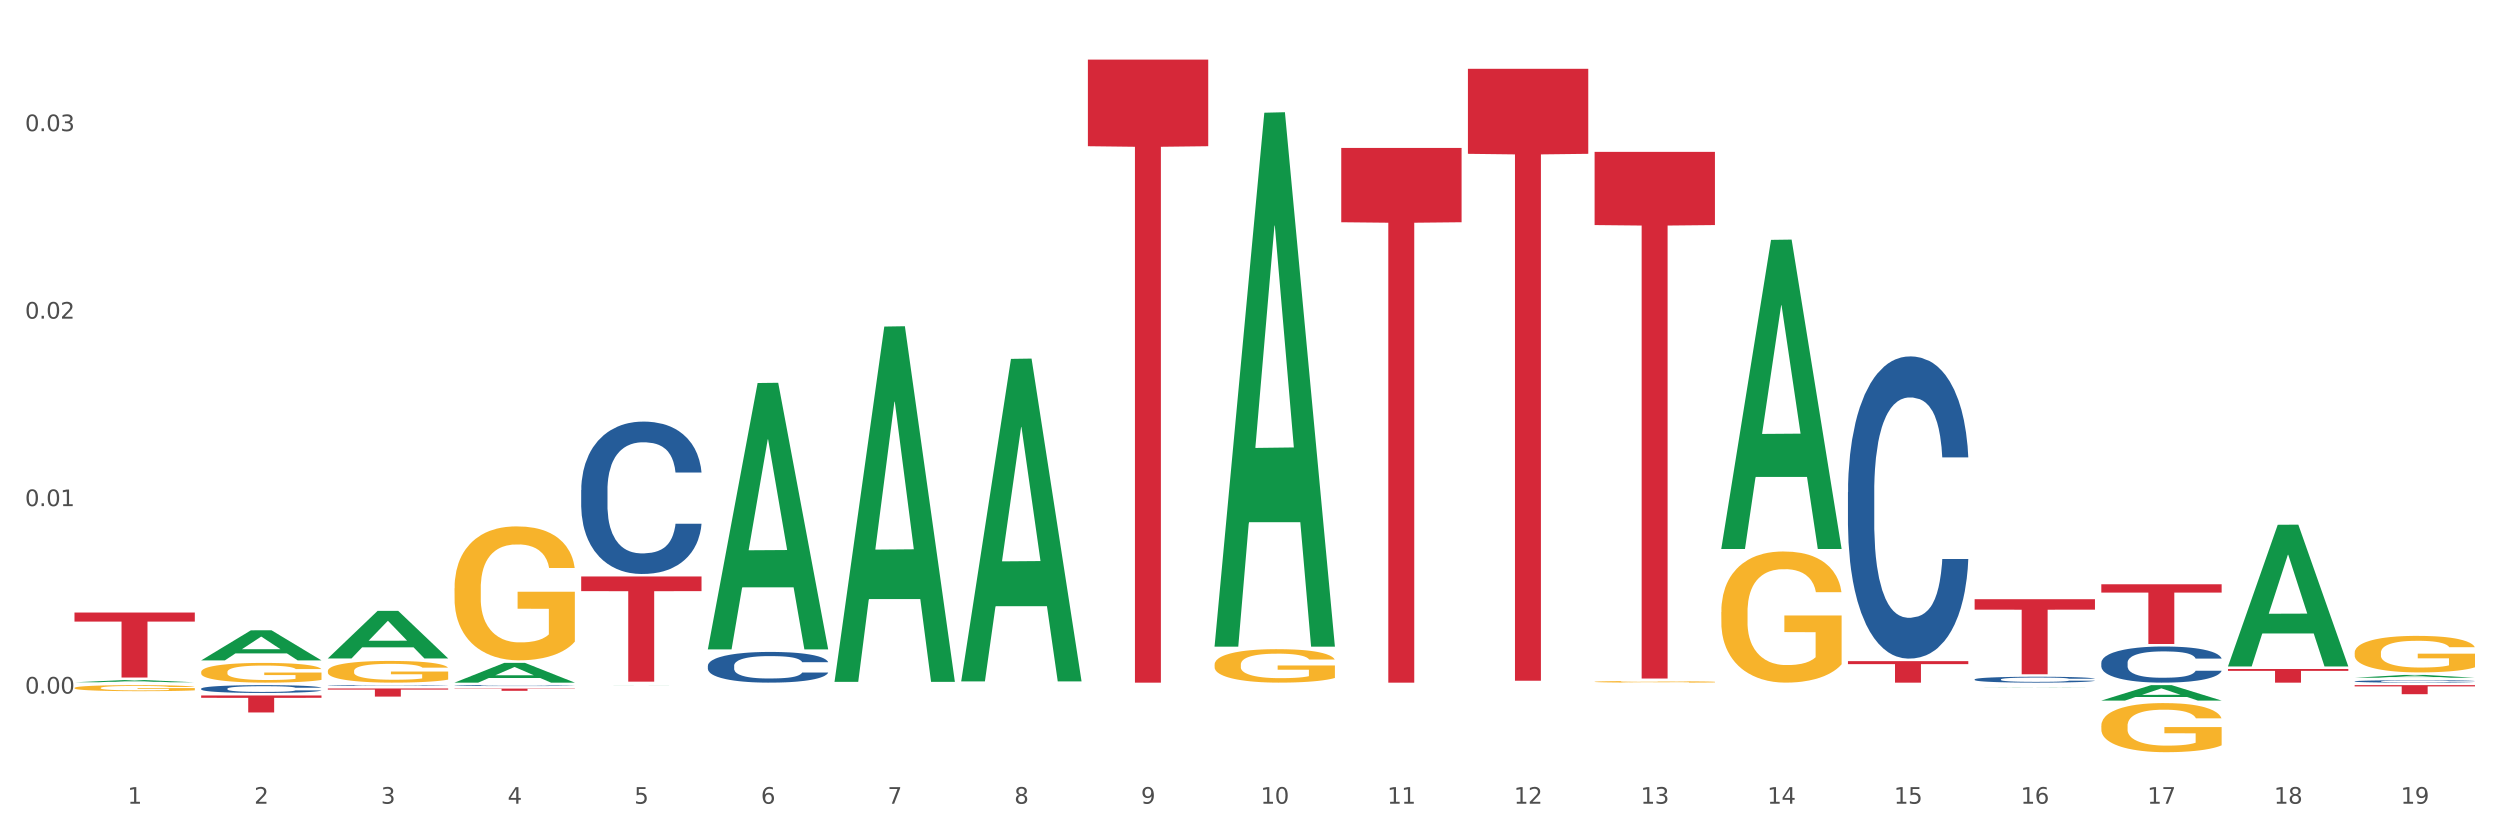 <?xml version="1.0" encoding="utf-8" standalone="no"?>
<!DOCTYPE svg PUBLIC "-//W3C//DTD SVG 1.1//EN"
  "http://www.w3.org/Graphics/SVG/1.1/DTD/svg11.dtd">
<svg xmlns:xlink="http://www.w3.org/1999/xlink" width="1080pt" height="360pt" viewBox="0 0 1080 360" xmlns="http://www.w3.org/2000/svg" version="1.1">
 <rect x="0" y="0" width="1080" height="360" fill="#333333" stroke="none"/>
 <defs>
  <style type="text/css">*{stroke-linejoin: round; stroke-linecap: butt}</style>
 </defs>
 <g id="figure_1">
  <g id="patch_1">
   <path d="M 0 360 
L 1080 360 
L 1080 0 
L 0 0 
z
" style="fill: #ffffff; stroke: #ffffff; stroke-linejoin: miter"/>
  </g>
  <g id="axes_1">
   <g id="matplotlib.axis_1">
    <g id="xtick_1">
     <g id="text_1">
      <!-- 1 -->
      <g style="fill: #4d4d4d" transform="translate(55.115 347.204) scale(0.096 -0.096)">
       <defs>
        <path id="DejaVuSans-31" d="M 794 531 
L 1825 531 
L 1825 4091 
L 703 3866 
L 703 4441 
L 1819 4666 
L 2450 4666 
L 2450 531 
L 3481 531 
L 3481 0 
L 794 0 
L 794 531 
z
" transform="scale(0.016)"/>
       </defs>
       <use xlink:href="#DejaVuSans-31"/>
      </g>
     </g>
    </g>
    <g id="xtick_2">
     <g id="text_2">
      <!-- 2 -->
      <g style="fill: #4d4d4d" transform="translate(109.839 347.204) scale(0.096 -0.096)">
       <defs>
        <path id="DejaVuSans-32" d="M 1228 531 
L 3431 531 
L 3431 0 
L 469 0 
L 469 531 
Q 828 903 1448 1529 
Q 2069 2156 2228 2338 
Q 2531 2678 2651 2914 
Q 2772 3150 2772 3378 
Q 2772 3750 2511 3984 
Q 2250 4219 1831 4219 
Q 1534 4219 1204 4116 
Q 875 4013 500 3803 
L 500 4441 
Q 881 4594 1212 4672 
Q 1544 4750 1819 4750 
Q 2544 4750 2975 4387 
Q 3406 4025 3406 3419 
Q 3406 3131 3298 2873 
Q 3191 2616 2906 2266 
Q 2828 2175 2409 1742 
Q 1991 1309 1228 531 
z
" transform="scale(0.016)"/>
       </defs>
       <use xlink:href="#DejaVuSans-32"/>
      </g>
     </g>
    </g>
    <g id="xtick_3">
     <g id="text_3">
      <!-- 3 -->
      <g style="fill: #4d4d4d" transform="translate(164.564 347.204) scale(0.096 -0.096)">
       <defs>
        <path id="DejaVuSans-33" d="M 2597 2516 
Q 3050 2419 3304 2112 
Q 3559 1806 3559 1356 
Q 3559 666 3084 287 
Q 2609 -91 1734 -91 
Q 1441 -91 1130 -33 
Q 819 25 488 141 
L 488 750 
Q 750 597 1062 519 
Q 1375 441 1716 441 
Q 2309 441 2620 675 
Q 2931 909 2931 1356 
Q 2931 1769 2642 2001 
Q 2353 2234 1838 2234 
L 1294 2234 
L 1294 2753 
L 1863 2753 
Q 2328 2753 2575 2939 
Q 2822 3125 2822 3475 
Q 2822 3834 2567 4026 
Q 2313 4219 1838 4219 
Q 1578 4219 1281 4162 
Q 984 4106 628 3988 
L 628 4550 
Q 988 4650 1302 4700 
Q 1616 4750 1894 4750 
Q 2613 4750 3031 4423 
Q 3450 4097 3450 3541 
Q 3450 3153 3228 2886 
Q 3006 2619 2597 2516 
z
" transform="scale(0.016)"/>
       </defs>
       <use xlink:href="#DejaVuSans-33"/>
      </g>
     </g>
    </g>
    <g id="xtick_4">
     <g id="text_4">
      <!-- 4 -->
      <g style="fill: #4d4d4d" transform="translate(219.288 347.204) scale(0.096 -0.096)">
       <defs>
        <path id="DejaVuSans-34" d="M 2419 4116 
L 825 1625 
L 2419 1625 
L 2419 4116 
z
M 2253 4666 
L 3047 4666 
L 3047 1625 
L 3713 1625 
L 3713 1100 
L 3047 1100 
L 3047 0 
L 2419 0 
L 2419 1100 
L 313 1100 
L 313 1709 
L 2253 4666 
z
" transform="scale(0.016)"/>
       </defs>
       <use xlink:href="#DejaVuSans-34"/>
      </g>
     </g>
    </g>
    <g id="xtick_5">
     <g id="text_5">
      <!-- 5 -->
      <g style="fill: #4d4d4d" transform="translate(274.012 347.204) scale(0.096 -0.096)">
       <defs>
        <path id="DejaVuSans-35" d="M 691 4666 
L 3169 4666 
L 3169 4134 
L 1269 4134 
L 1269 2991 
Q 1406 3038 1543 3061 
Q 1681 3084 1819 3084 
Q 2600 3084 3056 2656 
Q 3513 2228 3513 1497 
Q 3513 744 3044 326 
Q 2575 -91 1722 -91 
Q 1428 -91 1123 -41 
Q 819 9 494 109 
L 494 744 
Q 775 591 1075 516 
Q 1375 441 1709 441 
Q 2250 441 2565 725 
Q 2881 1009 2881 1497 
Q 2881 1984 2565 2268 
Q 2250 2553 1709 2553 
Q 1456 2553 1204 2497 
Q 953 2441 691 2322 
L 691 4666 
z
" transform="scale(0.016)"/>
       </defs>
       <use xlink:href="#DejaVuSans-35"/>
      </g>
     </g>
    </g>
    <g id="xtick_6">
     <g id="text_6">
      <!-- 6 -->
      <g style="fill: #4d4d4d" transform="translate(328.736 347.204) scale(0.096 -0.096)">
       <defs>
        <path id="DejaVuSans-36" d="M 2113 2584 
Q 1688 2584 1439 2293 
Q 1191 2003 1191 1497 
Q 1191 994 1439 701 
Q 1688 409 2113 409 
Q 2538 409 2786 701 
Q 3034 994 3034 1497 
Q 3034 2003 2786 2293 
Q 2538 2584 2113 2584 
z
M 3366 4563 
L 3366 3988 
Q 3128 4100 2886 4159 
Q 2644 4219 2406 4219 
Q 1781 4219 1451 3797 
Q 1122 3375 1075 2522 
Q 1259 2794 1537 2939 
Q 1816 3084 2150 3084 
Q 2853 3084 3261 2657 
Q 3669 2231 3669 1497 
Q 3669 778 3244 343 
Q 2819 -91 2113 -91 
Q 1303 -91 875 529 
Q 447 1150 447 2328 
Q 447 3434 972 4092 
Q 1497 4750 2381 4750 
Q 2619 4750 2861 4703 
Q 3103 4656 3366 4563 
z
" transform="scale(0.016)"/>
       </defs>
       <use xlink:href="#DejaVuSans-36"/>
      </g>
     </g>
    </g>
    <g id="xtick_7">
     <g id="text_7">
      <!-- 7 -->
      <g style="fill: #4d4d4d" transform="translate(383.461 347.204) scale(0.096 -0.096)">
       <defs>
        <path id="DejaVuSans-37" d="M 525 4666 
L 3525 4666 
L 3525 4397 
L 1831 0 
L 1172 0 
L 2766 4134 
L 525 4134 
L 525 4666 
z
" transform="scale(0.016)"/>
       </defs>
       <use xlink:href="#DejaVuSans-37"/>
      </g>
     </g>
    </g>
    <g id="xtick_8">
     <g id="text_8">
      <!-- 8 -->
      <g style="fill: #4d4d4d" transform="translate(438.185 347.204) scale(0.096 -0.096)">
       <defs>
        <path id="DejaVuSans-38" d="M 2034 2216 
Q 1584 2216 1326 1975 
Q 1069 1734 1069 1313 
Q 1069 891 1326 650 
Q 1584 409 2034 409 
Q 2484 409 2743 651 
Q 3003 894 3003 1313 
Q 3003 1734 2745 1975 
Q 2488 2216 2034 2216 
z
M 1403 2484 
Q 997 2584 770 2862 
Q 544 3141 544 3541 
Q 544 4100 942 4425 
Q 1341 4750 2034 4750 
Q 2731 4750 3128 4425 
Q 3525 4100 3525 3541 
Q 3525 3141 3298 2862 
Q 3072 2584 2669 2484 
Q 3125 2378 3379 2068 
Q 3634 1759 3634 1313 
Q 3634 634 3220 271 
Q 2806 -91 2034 -91 
Q 1263 -91 848 271 
Q 434 634 434 1313 
Q 434 1759 690 2068 
Q 947 2378 1403 2484 
z
M 1172 3481 
Q 1172 3119 1398 2916 
Q 1625 2713 2034 2713 
Q 2441 2713 2670 2916 
Q 2900 3119 2900 3481 
Q 2900 3844 2670 4047 
Q 2441 4250 2034 4250 
Q 1625 4250 1398 4047 
Q 1172 3844 1172 3481 
z
" transform="scale(0.016)"/>
       </defs>
       <use xlink:href="#DejaVuSans-38"/>
      </g>
     </g>
    </g>
    <g id="xtick_9">
     <g id="text_9">
      <!-- 9 -->
      <g style="fill: #4d4d4d" transform="translate(492.909 347.204) scale(0.096 -0.096)">
       <defs>
        <path id="DejaVuSans-39" d="M 703 97 
L 703 672 
Q 941 559 1184 500 
Q 1428 441 1663 441 
Q 2288 441 2617 861 
Q 2947 1281 2994 2138 
Q 2813 1869 2534 1725 
Q 2256 1581 1919 1581 
Q 1219 1581 811 2004 
Q 403 2428 403 3163 
Q 403 3881 828 4315 
Q 1253 4750 1959 4750 
Q 2769 4750 3195 4129 
Q 3622 3509 3622 2328 
Q 3622 1225 3098 567 
Q 2575 -91 1691 -91 
Q 1453 -91 1209 -44 
Q 966 3 703 97 
z
M 1959 2075 
Q 2384 2075 2632 2365 
Q 2881 2656 2881 3163 
Q 2881 3666 2632 3958 
Q 2384 4250 1959 4250 
Q 1534 4250 1286 3958 
Q 1038 3666 1038 3163 
Q 1038 2656 1286 2365 
Q 1534 2075 1959 2075 
z
" transform="scale(0.016)"/>
       </defs>
       <use xlink:href="#DejaVuSans-39"/>
      </g>
     </g>
    </g>
    <g id="xtick_10">
     <g id="text_10">
      <!-- 10 -->
      <g style="fill: #4d4d4d" transform="translate(544.58 347.204) scale(0.096 -0.096)">
       <defs>
        <path id="DejaVuSans-30" d="M 2034 4250 
Q 1547 4250 1301 3770 
Q 1056 3291 1056 2328 
Q 1056 1369 1301 889 
Q 1547 409 2034 409 
Q 2525 409 2770 889 
Q 3016 1369 3016 2328 
Q 3016 3291 2770 3770 
Q 2525 4250 2034 4250 
z
M 2034 4750 
Q 2819 4750 3233 4129 
Q 3647 3509 3647 2328 
Q 3647 1150 3233 529 
Q 2819 -91 2034 -91 
Q 1250 -91 836 529 
Q 422 1150 422 2328 
Q 422 3509 836 4129 
Q 1250 4750 2034 4750 
z
" transform="scale(0.016)"/>
       </defs>
       <use xlink:href="#DejaVuSans-31"/>
       <use xlink:href="#DejaVuSans-30" transform="translate(63.623 0)"/>
      </g>
     </g>
    </g>
    <g id="xtick_11">
     <g id="text_11">
      <!-- 11 -->
      <g style="fill: #4d4d4d" transform="translate(599.304 347.204) scale(0.096 -0.096)">
       <use xlink:href="#DejaVuSans-31"/>
       <use xlink:href="#DejaVuSans-31" transform="translate(63.623 0)"/>
      </g>
     </g>
    </g>
    <g id="xtick_12">
     <g id="text_12">
      <!-- 12 -->
      <g style="fill: #4d4d4d" transform="translate(654.028 347.204) scale(0.096 -0.096)">
       <use xlink:href="#DejaVuSans-31"/>
       <use xlink:href="#DejaVuSans-32" transform="translate(63.623 0)"/>
      </g>
     </g>
    </g>
    <g id="xtick_13">
     <g id="text_13">
      <!-- 13 -->
      <g style="fill: #4d4d4d" transform="translate(708.752 347.204) scale(0.096 -0.096)">
       <use xlink:href="#DejaVuSans-31"/>
       <use xlink:href="#DejaVuSans-33" transform="translate(63.623 0)"/>
      </g>
     </g>
    </g>
    <g id="xtick_14">
     <g id="text_14">
      <!-- 14 -->
      <g style="fill: #4d4d4d" transform="translate(763.477 347.204) scale(0.096 -0.096)">
       <use xlink:href="#DejaVuSans-31"/>
       <use xlink:href="#DejaVuSans-34" transform="translate(63.623 0)"/>
      </g>
     </g>
    </g>
    <g id="xtick_15">
     <g id="text_15">
      <!-- 15 -->
      <g style="fill: #4d4d4d" transform="translate(818.201 347.204) scale(0.096 -0.096)">
       <use xlink:href="#DejaVuSans-31"/>
       <use xlink:href="#DejaVuSans-35" transform="translate(63.623 0)"/>
      </g>
     </g>
    </g>
    <g id="xtick_16">
     <g id="text_16">
      <!-- 16 -->
      <g style="fill: #4d4d4d" transform="translate(872.925 347.204) scale(0.096 -0.096)">
       <use xlink:href="#DejaVuSans-31"/>
       <use xlink:href="#DejaVuSans-36" transform="translate(63.623 0)"/>
      </g>
     </g>
    </g>
    <g id="xtick_17">
     <g id="text_17">
      <!-- 17 -->
      <g style="fill: #4d4d4d" transform="translate(927.649 347.204) scale(0.096 -0.096)">
       <use xlink:href="#DejaVuSans-31"/>
       <use xlink:href="#DejaVuSans-37" transform="translate(63.623 0)"/>
      </g>
     </g>
    </g>
    <g id="xtick_18">
     <g id="text_18">
      <!-- 18 -->
      <g style="fill: #4d4d4d" transform="translate(982.374 347.204) scale(0.096 -0.096)">
       <use xlink:href="#DejaVuSans-31"/>
       <use xlink:href="#DejaVuSans-38" transform="translate(63.623 0)"/>
      </g>
     </g>
    </g>
    <g id="xtick_19">
     <g id="text_19">
      <!-- 19 -->
      <g style="fill: #4d4d4d" transform="translate(1037.098 347.204) scale(0.096 -0.096)">
       <use xlink:href="#DejaVuSans-31"/>
       <use xlink:href="#DejaVuSans-39" transform="translate(63.623 0)"/>
      </g>
     </g>
    </g>
    <g id="xtick_20"/>
    <g id="xtick_21"/>
    <g id="xtick_22"/>
    <g id="xtick_23"/>
    <g id="xtick_24"/>
    <g id="xtick_25"/>
    <g id="xtick_26"/>
    <g id="xtick_27"/>
    <g id="xtick_28"/>
    <g id="xtick_29"/>
    <g id="xtick_30"/>
    <g id="xtick_31"/>
    <g id="xtick_32"/>
    <g id="xtick_33"/>
    <g id="xtick_34"/>
    <g id="xtick_35"/>
    <g id="xtick_36"/>
    <g id="xtick_37"/>
   </g>
   <g id="matplotlib.axis_2">
    <g id="ytick_1">
     <g id="text_20">
      <!-- 0.00 -->
      <g style="fill: #4d4d4d" transform="translate(10.8 299.627) scale(0.096 -0.096)">
       <defs>
        <path id="DejaVuSans-2e" d="M 684 794 
L 1344 794 
L 1344 0 
L 684 0 
L 684 794 
z
" transform="scale(0.016)"/>
       </defs>
       <use xlink:href="#DejaVuSans-30"/>
       <use xlink:href="#DejaVuSans-2e" transform="translate(63.623 0)"/>
       <use xlink:href="#DejaVuSans-30" transform="translate(95.41 0)"/>
       <use xlink:href="#DejaVuSans-30" transform="translate(159.033 0)"/>
      </g>
     </g>
    </g>
    <g id="ytick_2">
     <g id="text_21">
      <!-- 0.01 -->
      <g style="fill: #4d4d4d" transform="translate(10.8 218.639) scale(0.096 -0.096)">
       <use xlink:href="#DejaVuSans-30"/>
       <use xlink:href="#DejaVuSans-2e" transform="translate(63.623 0)"/>
       <use xlink:href="#DejaVuSans-30" transform="translate(95.41 0)"/>
       <use xlink:href="#DejaVuSans-31" transform="translate(159.033 0)"/>
      </g>
     </g>
    </g>
    <g id="ytick_3">
     <g id="text_22">
      <!-- 0.02 -->
      <g style="fill: #4d4d4d" transform="translate(10.8 137.651) scale(0.096 -0.096)">
       <use xlink:href="#DejaVuSans-30"/>
       <use xlink:href="#DejaVuSans-2e" transform="translate(63.623 0)"/>
       <use xlink:href="#DejaVuSans-30" transform="translate(95.41 0)"/>
       <use xlink:href="#DejaVuSans-32" transform="translate(159.033 0)"/>
      </g>
     </g>
    </g>
    <g id="ytick_4">
     <g id="text_23">
      <!-- 0.03 -->
      <g style="fill: #4d4d4d" transform="translate(10.8 56.662) scale(0.096 -0.096)">
       <use xlink:href="#DejaVuSans-30"/>
       <use xlink:href="#DejaVuSans-2e" transform="translate(63.623 0)"/>
       <use xlink:href="#DejaVuSans-30" transform="translate(95.41 0)"/>
       <use xlink:href="#DejaVuSans-33" transform="translate(159.033 0)"/>
      </g>
     </g>
    </g>
    <g id="ytick_5"/>
    <g id="ytick_6"/>
    <g id="ytick_7"/>
   </g>
   <g id="PolyCollection_1">
    <path d="M 32.175 294.749 
L 32.229 294.748 
L 53.667 293.791 
L 62.564 293.79 
L 84.163 294.751 
L 73.873 294.751 
L 69.21 294.527 
L 47.075 294.527 
L 46.914 294.53 
L 42.412 294.751 
L 32.175 294.751 
L 32.175 294.749 
L 49.862 294.393 
L 66.423 294.392 
L 58.223 293.995 
L 58.115 293.993 
L 58.008 293.995 
L 49.808 294.392 
L 49.862 294.393 
L 32.175 294.749 
z
" clip-path="url(#p798ec3682f)" style="fill: #109648"/>
    <path d="M 743.591 264.421 
L 743.652 264.369 
L 743.652 262.506 
L 743.775 260.902 
L 744.388 257.021 
L 745.309 253.812 
L 745.984 252.105 
L 746.66 250.708 
L 747.457 249.31 
L 748.44 247.862 
L 750.22 245.74 
L 751.324 244.653 
L 752.675 243.515 
L 755.13 241.859 
L 756.91 240.928 
L 758.751 240.151 
L 761.759 239.22 
L 763.723 238.806 
L 765.81 238.495 
L 768.326 238.288 
L 770.229 238.237 
L 774.403 238.392 
L 777.963 238.858 
L 779.681 239.22 
L 781.891 239.841 
L 783.057 240.255 
L 784.96 241.083 
L 786.924 242.169 
L 788.275 243.101 
L 790.3 244.86 
L 791.835 246.62 
L 793.246 248.793 
L 793.983 250.294 
L 794.535 251.691 
L 795.026 253.295 
L 795.517 255.831 
L 784.469 255.831 
L 784.039 254.019 
L 783.364 252.312 
L 782.382 250.656 
L 781.523 249.621 
L 780.05 248.327 
L 778.699 247.499 
L 777.288 246.878 
L 775.569 246.361 
L 774.219 246.102 
L 772.316 245.895 
L 768.572 245.947 
L 766.055 246.361 
L 764.337 246.878 
L 763.232 247.344 
L 762.25 247.862 
L 761.145 248.586 
L 759.856 249.673 
L 758.935 250.656 
L 758.015 251.898 
L 757.278 253.14 
L 756.603 254.589 
L 756.051 256.141 
L 755.621 257.745 
L 755.253 259.712 
L 754.946 262.972 
L 754.946 270.061 
L 755.068 271.665 
L 755.375 273.787 
L 755.744 275.391 
L 756.357 277.305 
L 756.91 278.599 
L 757.953 280.462 
L 759.119 282.014 
L 760.04 282.998 
L 760.961 283.826 
L 762.557 284.964 
L 764.337 285.895 
L 765.871 286.465 
L 767.958 286.982 
L 769.37 287.189 
L 770.597 287.293 
L 773.605 287.293 
L 775.753 287.137 
L 778.147 286.775 
L 779.988 286.309 
L 781.523 285.74 
L 783.241 284.809 
L 784.346 283.929 
L 784.346 273.114 
L 770.843 273.062 
L 770.843 265.869 
L 795.579 265.869 
L 795.579 286.982 
L 794.535 288.069 
L 793.369 289.052 
L 792.141 289.932 
L 790.3 291.018 
L 788.09 292.053 
L 786.126 292.778 
L 784.039 293.399 
L 781.584 293.968 
L 778.392 294.485 
L 776.428 294.692 
L 773.973 294.848 
L 771.088 294.899 
L 768.572 294.796 
L 766.117 294.537 
L 763.539 294.071 
L 761.022 293.399 
L 759.119 292.726 
L 757.217 291.898 
L 755.191 290.811 
L 753.595 289.776 
L 752.368 288.845 
L 751.017 287.655 
L 749.544 286.102 
L 748.44 284.705 
L 747.457 283.256 
L 746.414 281.393 
L 745.677 279.789 
L 744.941 277.771 
L 744.511 276.271 
L 744.02 273.942 
L 743.652 270.682 
L 743.591 264.421 
z
" clip-path="url(#p798ec3682f)" style="fill: #f7b32b"/>
    <path d="M 907.763 313.536 
L 907.825 313.517 
L 907.825 312.819 
L 907.948 312.219 
L 908.561 310.765 
L 909.482 309.564 
L 910.157 308.925 
L 910.832 308.401 
L 911.63 307.878 
L 912.612 307.336 
L 914.392 306.541 
L 915.497 306.134 
L 916.847 305.708 
L 919.303 305.088 
L 921.083 304.739 
L 922.924 304.449 
L 925.932 304.1 
L 927.896 303.945 
L 929.983 303.828 
L 932.499 303.751 
L 934.402 303.732 
L 938.576 303.79 
L 942.136 303.964 
L 943.854 304.1 
L 946.064 304.332 
L 947.23 304.487 
L 949.133 304.797 
L 951.097 305.204 
L 952.447 305.553 
L 954.473 306.212 
L 956.007 306.871 
L 957.419 307.685 
L 958.156 308.246 
L 958.708 308.77 
L 959.199 309.37 
L 959.69 310.32 
L 948.642 310.32 
L 948.212 309.642 
L 947.537 309.002 
L 946.555 308.382 
L 945.696 307.995 
L 944.223 307.51 
L 942.872 307.2 
L 941.46 306.968 
L 939.742 306.774 
L 938.392 306.677 
L 936.489 306.599 
L 932.745 306.619 
L 930.228 306.774 
L 928.51 306.968 
L 927.405 307.142 
L 926.423 307.336 
L 925.318 307.607 
L 924.029 308.014 
L 923.108 308.382 
L 922.187 308.847 
L 921.451 309.312 
L 920.776 309.855 
L 920.223 310.436 
L 919.794 311.037 
L 919.425 311.773 
L 919.119 312.994 
L 919.119 315.648 
L 919.241 316.249 
L 919.548 317.044 
L 919.916 317.644 
L 920.53 318.361 
L 921.083 318.846 
L 922.126 319.543 
L 923.292 320.125 
L 924.213 320.493 
L 925.134 320.803 
L 926.73 321.229 
L 928.51 321.578 
L 930.044 321.791 
L 932.131 321.985 
L 933.543 322.062 
L 934.77 322.101 
L 937.778 322.101 
L 939.926 322.043 
L 942.32 321.907 
L 944.161 321.733 
L 945.696 321.52 
L 947.414 321.171 
L 948.519 320.842 
L 948.519 316.792 
L 935.016 316.772 
L 935.016 314.079 
L 959.751 314.079 
L 959.751 321.985 
L 958.708 322.392 
L 957.542 322.76 
L 956.314 323.089 
L 954.473 323.496 
L 952.263 323.884 
L 950.299 324.155 
L 948.212 324.388 
L 945.757 324.601 
L 942.565 324.794 
L 940.601 324.872 
L 938.146 324.93 
L 935.261 324.95 
L 932.745 324.911 
L 930.29 324.814 
L 927.712 324.639 
L 925.195 324.388 
L 923.292 324.136 
L 921.39 323.826 
L 919.364 323.419 
L 917.768 323.031 
L 916.541 322.682 
L 915.19 322.237 
L 913.717 321.655 
L 912.612 321.132 
L 911.63 320.59 
L 910.587 319.892 
L 909.85 319.291 
L 909.114 318.536 
L 908.684 317.974 
L 908.193 317.102 
L 907.825 315.881 
L 907.763 313.536 
z
" clip-path="url(#p798ec3682f)" style="fill: #f7b32b"/>
    <path d="M 962.488 296.873 
L 962.549 296.873 
L 962.549 296.872 
L 962.672 296.871 
L 963.286 296.87 
L 964.206 296.869 
L 964.881 296.868 
L 965.557 296.867 
L 966.355 296.867 
L 967.337 296.866 
L 969.117 296.865 
L 970.221 296.865 
L 971.572 296.865 
L 974.027 296.864 
L 975.807 296.864 
L 977.648 296.863 
L 980.656 296.863 
L 982.62 296.863 
L 984.707 296.863 
L 987.223 296.863 
L 989.126 296.863 
L 993.3 296.863 
L 996.86 296.863 
L 998.579 296.863 
L 1000.788 296.863 
L 1001.954 296.863 
L 1003.857 296.864 
L 1005.821 296.864 
L 1007.172 296.864 
L 1009.197 296.865 
L 1010.732 296.866 
L 1012.143 296.867 
L 1012.88 296.867 
L 1013.432 296.868 
L 1013.923 296.868 
L 1014.414 296.869 
L 1003.366 296.869 
L 1002.936 296.869 
L 1002.261 296.868 
L 1001.279 296.867 
L 1000.42 296.867 
L 998.947 296.866 
L 997.596 296.866 
L 996.185 296.866 
L 994.466 296.866 
L 993.116 296.866 
L 991.213 296.866 
L 987.469 296.866 
L 984.952 296.866 
L 983.234 296.866 
L 982.129 296.866 
L 981.147 296.866 
L 980.042 296.867 
L 978.753 296.867 
L 977.832 296.867 
L 976.912 296.868 
L 976.175 296.868 
L 975.5 296.869 
L 974.948 296.869 
L 974.518 296.87 
L 974.15 296.871 
L 973.843 296.872 
L 973.843 296.875 
L 973.966 296.875 
L 974.272 296.876 
L 974.641 296.877 
L 975.255 296.878 
L 975.807 296.878 
L 976.85 296.879 
L 978.017 296.879 
L 978.937 296.88 
L 979.858 296.88 
L 981.454 296.88 
L 983.234 296.881 
L 984.768 296.881 
L 986.855 296.881 
L 988.267 296.881 
L 989.494 296.881 
L 992.502 296.881 
L 994.65 296.881 
L 997.044 296.881 
L 998.885 296.881 
L 1000.42 296.881 
L 1002.139 296.88 
L 1003.243 296.88 
L 1003.243 296.876 
L 989.74 296.876 
L 989.74 296.873 
L 1014.476 296.873 
L 1014.476 296.881 
L 1013.432 296.882 
L 1012.266 296.882 
L 1011.038 296.882 
L 1009.197 296.883 
L 1006.987 296.883 
L 1005.023 296.883 
L 1002.936 296.884 
L 1000.481 296.884 
L 997.29 296.884 
L 995.325 296.884 
L 992.87 296.884 
L 989.985 296.884 
L 987.469 296.884 
L 985.014 296.884 
L 982.436 296.884 
L 979.919 296.884 
L 978.017 296.883 
L 976.114 296.883 
L 974.088 296.883 
L 972.492 296.882 
L 971.265 296.882 
L 969.915 296.881 
L 968.441 296.881 
L 967.337 296.88 
L 966.355 296.88 
L 965.311 296.879 
L 964.575 296.878 
L 963.838 296.878 
L 963.408 296.877 
L 962.917 296.876 
L 962.549 296.875 
L 962.488 296.873 
z
" clip-path="url(#p798ec3682f)" style="fill: #f7b32b"/>
    <path d="M 1017.212 281.991 
L 1017.273 281.977 
L 1017.273 281.458 
L 1017.396 281.011 
L 1018.01 279.93 
L 1018.931 279.036 
L 1019.606 278.561 
L 1020.281 278.171 
L 1021.079 277.782 
L 1022.061 277.378 
L 1023.841 276.787 
L 1024.946 276.485 
L 1026.296 276.167 
L 1028.751 275.706 
L 1030.531 275.447 
L 1032.373 275.23 
L 1035.38 274.971 
L 1037.344 274.856 
L 1039.431 274.769 
L 1041.948 274.711 
L 1043.85 274.697 
L 1048.024 274.74 
L 1051.584 274.87 
L 1053.303 274.971 
L 1055.512 275.144 
L 1056.679 275.259 
L 1058.581 275.49 
L 1060.546 275.793 
L 1061.896 276.052 
L 1063.921 276.542 
L 1065.456 277.032 
L 1066.868 277.638 
L 1067.604 278.056 
L 1068.157 278.445 
L 1068.648 278.892 
L 1069.139 279.598 
L 1058.09 279.598 
L 1057.661 279.094 
L 1056.986 278.618 
L 1056.004 278.157 
L 1055.144 277.869 
L 1053.671 277.508 
L 1052.321 277.278 
L 1050.909 277.105 
L 1049.19 276.96 
L 1047.84 276.888 
L 1045.937 276.831 
L 1042.193 276.845 
L 1039.677 276.96 
L 1037.958 277.105 
L 1036.853 277.234 
L 1035.871 277.378 
L 1034.766 277.58 
L 1033.477 277.883 
L 1032.557 278.157 
L 1031.636 278.503 
L 1030.899 278.849 
L 1030.224 279.252 
L 1029.672 279.685 
L 1029.242 280.132 
L 1028.874 280.68 
L 1028.567 281.588 
L 1028.567 283.563 
L 1028.69 284.01 
L 1028.997 284.601 
L 1029.365 285.048 
L 1029.979 285.581 
L 1030.531 285.941 
L 1031.575 286.46 
L 1032.741 286.893 
L 1033.662 287.167 
L 1034.582 287.397 
L 1036.178 287.715 
L 1037.958 287.974 
L 1039.493 288.133 
L 1041.579 288.277 
L 1042.991 288.334 
L 1044.219 288.363 
L 1047.226 288.363 
L 1049.375 288.32 
L 1051.768 288.219 
L 1053.61 288.089 
L 1055.144 287.931 
L 1056.863 287.671 
L 1057.968 287.426 
L 1057.968 284.413 
L 1044.464 284.399 
L 1044.464 282.395 
L 1069.2 282.395 
L 1069.2 288.277 
L 1068.157 288.58 
L 1066.99 288.853 
L 1065.763 289.098 
L 1063.921 289.401 
L 1061.712 289.69 
L 1059.748 289.891 
L 1057.661 290.064 
L 1055.206 290.223 
L 1052.014 290.367 
L 1050.05 290.425 
L 1047.595 290.468 
L 1044.71 290.482 
L 1042.193 290.454 
L 1039.738 290.381 
L 1037.16 290.252 
L 1034.644 290.064 
L 1032.741 289.877 
L 1030.838 289.646 
L 1028.813 289.344 
L 1027.217 289.055 
L 1025.989 288.796 
L 1024.639 288.464 
L 1023.166 288.032 
L 1022.061 287.642 
L 1021.079 287.239 
L 1020.035 286.72 
L 1019.299 286.273 
L 1018.562 285.711 
L 1018.133 285.293 
L 1017.642 284.644 
L 1017.273 283.736 
L 1017.212 281.991 
z
" clip-path="url(#p798ec3682f)" style="fill: #f7b32b"/>
    <path d="M 1017.212 294.331 
L 1017.273 294.33 
L 1017.273 294.304 
L 1017.458 294.268 
L 1018.134 294.202 
L 1018.994 294.152 
L 1020.469 294.094 
L 1021.268 294.069 
L 1022.312 294.042 
L 1024.463 293.998 
L 1026.921 293.96 
L 1028.642 293.939 
L 1029.932 293.926 
L 1032.821 293.902 
L 1034.48 293.892 
L 1036.2 293.883 
L 1037.675 293.878 
L 1040.133 293.871 
L 1042.1 293.868 
L 1044.374 293.867 
L 1046.279 293.868 
L 1048.798 293.872 
L 1052.485 293.883 
L 1053.899 293.89 
L 1055.804 293.901 
L 1057.77 293.916 
L 1059.368 293.932 
L 1061.211 293.953 
L 1063.116 293.981 
L 1064.96 294.017 
L 1066.25 294.05 
L 1067.295 294.085 
L 1068.217 294.128 
L 1068.893 294.174 
L 1069.2 294.212 
L 1057.954 294.212 
L 1057.647 294.178 
L 1057.033 294.14 
L 1056.418 294.114 
L 1055.742 294.094 
L 1054.697 294.07 
L 1053.776 294.055 
L 1052.239 294.037 
L 1050.826 294.026 
L 1049.658 294.019 
L 1048.245 294.014 
L 1045.234 294.008 
L 1043.083 294.008 
L 1041.731 294.01 
L 1040.072 294.014 
L 1038.659 294.021 
L 1036.999 294.032 
L 1035.709 294.045 
L 1034.418 294.061 
L 1033.681 294.072 
L 1032.575 294.093 
L 1031.837 294.11 
L 1030.854 294.139 
L 1030.301 294.16 
L 1029.318 294.213 
L 1028.888 294.253 
L 1028.703 294.28 
L 1028.58 294.31 
L 1028.58 294.457 
L 1028.949 294.523 
L 1029.256 294.552 
L 1029.748 294.584 
L 1030.67 294.625 
L 1032.022 294.666 
L 1033.435 294.695 
L 1034.603 294.713 
L 1035.709 294.726 
L 1036.815 294.736 
L 1038.167 294.746 
L 1039.273 294.751 
L 1040.932 294.757 
L 1042.899 294.76 
L 1044.435 294.76 
L 1047.569 294.755 
L 1048.982 294.75 
L 1050.334 294.744 
L 1051.809 294.733 
L 1052.977 294.722 
L 1053.653 294.714 
L 1054.759 294.696 
L 1055.619 294.677 
L 1056.357 294.655 
L 1056.848 294.636 
L 1057.401 294.608 
L 1057.831 294.576 
L 1057.954 294.559 
L 1069.2 294.559 
L 1068.954 294.593 
L 1068.524 294.626 
L 1067.664 294.67 
L 1066.988 294.696 
L 1065.943 294.727 
L 1064.837 294.753 
L 1063.301 294.782 
L 1061.887 294.804 
L 1060.412 294.823 
L 1058.815 294.84 
L 1055.926 294.864 
L 1054.882 294.87 
L 1052.67 294.881 
L 1050.949 294.888 
L 1048.429 294.895 
L 1045.848 294.898 
L 1043.145 294.899 
L 1040.748 294.897 
L 1038.105 294.892 
L 1036.446 294.886 
L 1034.603 294.878 
L 1032.452 294.864 
L 1030.424 294.848 
L 1028.519 294.83 
L 1026.737 294.808 
L 1025.078 294.783 
L 1022.927 294.743 
L 1021.329 294.703 
L 1020.162 294.667 
L 1019.363 294.635 
L 1018.564 294.596 
L 1018.134 294.569 
L 1017.458 294.503 
L 1017.212 294.441 
L 1017.212 294.331 
z
" clip-path="url(#p798ec3682f)" style="fill: #255c99"/>
    <path d="M 907.763 286.303 
L 907.825 286.289 
L 907.825 285.89 
L 908.009 285.348 
L 908.685 284.35 
L 909.545 283.594 
L 911.02 282.711 
L 911.819 282.34 
L 912.864 281.926 
L 915.015 281.256 
L 917.473 280.686 
L 919.193 280.373 
L 920.484 280.173 
L 923.372 279.817 
L 925.031 279.66 
L 926.752 279.531 
L 928.227 279.446 
L 930.685 279.346 
L 932.651 279.303 
L 934.925 279.289 
L 936.83 279.303 
L 939.35 279.36 
L 943.037 279.531 
L 944.45 279.631 
L 946.355 279.802 
L 948.321 280.03 
L 949.919 280.259 
L 951.763 280.586 
L 953.668 281.014 
L 955.511 281.556 
L 956.802 282.055 
L 957.846 282.582 
L 958.768 283.224 
L 959.444 283.922 
L 959.751 284.507 
L 948.506 284.507 
L 948.199 283.979 
L 947.584 283.409 
L 946.97 283.024 
L 946.294 282.711 
L 945.249 282.354 
L 944.327 282.126 
L 942.791 281.855 
L 941.377 281.684 
L 940.21 281.584 
L 938.796 281.499 
L 935.785 281.413 
L 933.635 281.413 
L 932.283 281.442 
L 930.623 281.513 
L 929.21 281.613 
L 927.551 281.784 
L 926.26 281.969 
L 924.97 282.212 
L 924.232 282.383 
L 923.126 282.696 
L 922.389 282.953 
L 921.406 283.395 
L 920.853 283.708 
L 919.869 284.521 
L 919.439 285.12 
L 919.255 285.533 
L 919.132 285.989 
L 919.132 288.213 
L 919.501 289.211 
L 919.808 289.639 
L 920.3 290.124 
L 921.221 290.751 
L 922.573 291.364 
L 923.987 291.806 
L 925.154 292.077 
L 926.26 292.276 
L 927.366 292.433 
L 928.718 292.576 
L 929.825 292.661 
L 931.484 292.747 
L 933.45 292.789 
L 934.986 292.789 
L 938.12 292.718 
L 939.534 292.647 
L 940.886 292.547 
L 942.361 292.39 
L 943.528 292.219 
L 944.204 292.091 
L 945.31 291.82 
L 946.171 291.535 
L 946.908 291.207 
L 947.4 290.922 
L 947.953 290.494 
L 948.383 290.01 
L 948.506 289.753 
L 959.751 289.753 
L 959.506 290.266 
L 959.075 290.765 
L 958.215 291.435 
L 957.539 291.82 
L 956.495 292.291 
L 955.388 292.69 
L 953.852 293.132 
L 952.439 293.46 
L 950.964 293.745 
L 949.366 294.001 
L 946.478 294.358 
L 945.433 294.457 
L 943.221 294.628 
L 941.5 294.728 
L 938.981 294.828 
L 936.4 294.885 
L 933.696 294.899 
L 931.299 294.871 
L 928.657 294.785 
L 926.998 294.7 
L 925.154 294.571 
L 923.003 294.372 
L 920.975 294.13 
L 919.07 293.844 
L 917.288 293.517 
L 915.629 293.146 
L 913.478 292.533 
L 911.881 291.934 
L 910.713 291.378 
L 909.914 290.908 
L 909.115 290.309 
L 908.685 289.896 
L 908.009 288.898 
L 907.763 287.971 
L 907.763 286.303 
z
" clip-path="url(#p798ec3682f)" style="fill: #255c99"/>
    <path d="M 853.039 293.497 
L 853.101 293.495 
L 853.101 293.43 
L 853.285 293.341 
L 853.961 293.179 
L 854.821 293.055 
L 856.296 292.911 
L 857.095 292.851 
L 858.14 292.783 
L 860.29 292.674 
L 862.748 292.581 
L 864.469 292.53 
L 865.76 292.497 
L 868.648 292.439 
L 870.307 292.414 
L 872.028 292.393 
L 873.503 292.379 
L 875.961 292.363 
L 877.927 292.356 
L 880.201 292.353 
L 882.106 292.356 
L 884.625 292.365 
L 888.312 292.393 
L 889.726 292.409 
L 891.631 292.437 
L 893.597 292.474 
L 895.195 292.511 
L 897.038 292.565 
L 898.943 292.635 
L 900.787 292.723 
L 902.077 292.804 
L 903.122 292.89 
L 904.044 292.995 
L 904.72 293.109 
L 905.027 293.204 
L 893.782 293.204 
L 893.474 293.118 
L 892.86 293.025 
L 892.245 292.962 
L 891.569 292.911 
L 890.525 292.853 
L 889.603 292.816 
L 888.067 292.772 
L 886.653 292.744 
L 885.486 292.728 
L 884.072 292.714 
L 881.061 292.7 
L 878.91 292.7 
L 877.558 292.704 
L 875.899 292.716 
L 874.486 292.732 
L 872.827 292.76 
L 871.536 292.79 
L 870.246 292.83 
L 869.508 292.858 
L 868.402 292.909 
L 867.665 292.951 
L 866.681 293.023 
L 866.128 293.074 
L 865.145 293.207 
L 864.715 293.304 
L 864.531 293.372 
L 864.408 293.446 
L 864.408 293.809 
L 864.776 293.972 
L 865.084 294.041 
L 865.575 294.12 
L 866.497 294.223 
L 867.849 294.323 
L 869.262 294.395 
L 870.43 294.439 
L 871.536 294.472 
L 872.642 294.497 
L 873.994 294.52 
L 875.1 294.534 
L 876.759 294.548 
L 878.726 294.555 
L 880.262 294.555 
L 883.396 294.544 
L 884.81 294.532 
L 886.162 294.516 
L 887.636 294.49 
L 888.804 294.462 
L 889.48 294.441 
L 890.586 294.397 
L 891.446 294.351 
L 892.184 294.297 
L 892.675 294.251 
L 893.228 294.181 
L 893.659 294.102 
L 893.782 294.06 
L 905.027 294.06 
L 904.781 294.144 
L 904.351 294.225 
L 903.491 294.334 
L 902.815 294.397 
L 901.77 294.474 
L 900.664 294.539 
L 899.128 294.611 
L 897.714 294.664 
L 896.24 294.711 
L 894.642 294.753 
L 891.754 294.811 
L 890.709 294.827 
L 888.497 294.855 
L 886.776 294.871 
L 884.257 294.888 
L 881.676 294.897 
L 878.972 294.899 
L 876.575 294.895 
L 873.933 294.881 
L 872.273 294.867 
L 870.43 294.846 
L 868.279 294.813 
L 866.251 294.774 
L 864.346 294.727 
L 862.564 294.674 
L 860.905 294.613 
L 858.754 294.513 
L 857.156 294.416 
L 855.989 294.325 
L 855.19 294.248 
L 854.391 294.151 
L 853.961 294.083 
L 853.285 293.92 
L 853.039 293.769 
L 853.039 293.497 
z
" clip-path="url(#p798ec3682f)" style="fill: #255c99"/>
    <path d="M 798.315 212.626 
L 798.376 212.507 
L 798.376 209.168 
L 798.561 204.637 
L 799.237 196.291 
L 800.097 189.971 
L 801.572 182.578 
L 802.371 179.478 
L 803.415 176.02 
L 805.566 170.416 
L 808.024 165.646 
L 809.745 163.023 
L 811.035 161.354 
L 813.924 158.373 
L 815.583 157.061 
L 817.303 155.988 
L 818.778 155.273 
L 821.236 154.438 
L 823.203 154.08 
L 825.476 153.961 
L 827.381 154.08 
L 829.901 154.557 
L 833.588 155.988 
L 835.001 156.823 
L 836.906 158.254 
L 838.873 160.162 
L 840.471 162.069 
L 842.314 164.812 
L 844.219 168.389 
L 846.063 172.92 
L 847.353 177.093 
L 848.398 181.505 
L 849.32 186.871 
L 849.996 192.713 
L 850.303 197.602 
L 839.057 197.602 
L 838.75 193.19 
L 838.135 188.421 
L 837.521 185.201 
L 836.845 182.578 
L 835.8 179.597 
L 834.879 177.689 
L 833.342 175.424 
L 831.929 173.993 
L 830.761 173.158 
L 829.348 172.443 
L 826.337 171.728 
L 824.186 171.728 
L 822.834 171.966 
L 821.175 172.562 
L 819.761 173.397 
L 818.102 174.828 
L 816.812 176.378 
L 815.521 178.405 
L 814.784 179.836 
L 813.678 182.459 
L 812.94 184.605 
L 811.957 188.302 
L 811.404 190.925 
L 810.421 197.721 
L 809.991 202.729 
L 809.806 206.187 
L 809.683 210.003 
L 809.683 228.604 
L 810.052 236.951 
L 810.359 240.528 
L 810.851 244.582 
L 811.773 249.829 
L 813.125 254.956 
L 814.538 258.652 
L 815.706 260.918 
L 816.812 262.587 
L 817.918 263.899 
L 819.27 265.091 
L 820.376 265.806 
L 822.035 266.522 
L 824.002 266.88 
L 825.538 266.88 
L 828.672 266.283 
L 830.085 265.687 
L 831.437 264.853 
L 832.912 263.541 
L 834.08 262.11 
L 834.756 261.037 
L 835.862 258.771 
L 836.722 256.387 
L 837.46 253.644 
L 837.951 251.259 
L 838.504 247.682 
L 838.934 243.628 
L 839.057 241.482 
L 850.303 241.482 
L 850.057 245.774 
L 849.627 249.948 
L 848.767 255.552 
L 848.091 258.771 
L 847.046 262.706 
L 845.94 266.045 
L 844.404 269.741 
L 842.99 272.484 
L 841.515 274.868 
L 839.918 277.015 
L 837.029 279.996 
L 835.985 280.83 
L 833.772 282.261 
L 832.052 283.096 
L 829.532 283.931 
L 826.951 284.408 
L 824.247 284.527 
L 821.851 284.288 
L 819.208 283.573 
L 817.549 282.857 
L 815.706 281.784 
L 813.555 280.115 
L 811.527 278.088 
L 809.622 275.703 
L 807.84 272.961 
L 806.181 269.861 
L 804.03 264.733 
L 802.432 259.725 
L 801.265 255.075 
L 800.466 251.14 
L 799.667 246.132 
L 799.237 242.674 
L 798.561 234.328 
L 798.315 226.577 
L 798.315 212.626 
z
" clip-path="url(#p798ec3682f)" style="fill: #255c99"/>
    <path d="M 305.796 287.593 
L 305.858 287.581 
L 305.858 287.241 
L 306.042 286.781 
L 306.718 285.933 
L 307.578 285.291 
L 309.053 284.539 
L 309.852 284.224 
L 310.897 283.873 
L 313.048 283.303 
L 315.506 282.819 
L 317.226 282.552 
L 318.517 282.382 
L 321.405 282.08 
L 323.064 281.946 
L 324.785 281.837 
L 326.26 281.764 
L 328.718 281.68 
L 330.684 281.643 
L 332.958 281.631 
L 334.863 281.643 
L 337.382 281.692 
L 341.07 281.837 
L 342.483 281.922 
L 344.388 282.067 
L 346.354 282.261 
L 347.952 282.455 
L 349.796 282.734 
L 351.701 283.097 
L 353.544 283.558 
L 354.835 283.982 
L 355.879 284.43 
L 356.801 284.975 
L 357.477 285.569 
L 357.784 286.066 
L 346.539 286.066 
L 346.232 285.618 
L 345.617 285.133 
L 345.002 284.806 
L 344.327 284.539 
L 343.282 284.236 
L 342.36 284.042 
L 340.824 283.812 
L 339.41 283.667 
L 338.243 283.582 
L 336.829 283.509 
L 333.818 283.437 
L 331.667 283.437 
L 330.316 283.461 
L 328.656 283.521 
L 327.243 283.606 
L 325.584 283.752 
L 324.293 283.909 
L 323.003 284.115 
L 322.265 284.261 
L 321.159 284.527 
L 320.422 284.745 
L 319.439 285.121 
L 318.886 285.387 
L 317.902 286.078 
L 317.472 286.587 
L 317.288 286.938 
L 317.165 287.326 
L 317.165 289.216 
L 317.534 290.065 
L 317.841 290.428 
L 318.332 290.84 
L 319.254 291.373 
L 320.606 291.894 
L 322.02 292.27 
L 323.187 292.5 
L 324.293 292.67 
L 325.399 292.803 
L 326.751 292.924 
L 327.857 292.997 
L 329.517 293.07 
L 331.483 293.106 
L 333.019 293.106 
L 336.153 293.045 
L 337.567 292.985 
L 338.919 292.9 
L 340.394 292.767 
L 341.561 292.621 
L 342.237 292.512 
L 343.343 292.282 
L 344.204 292.04 
L 344.941 291.761 
L 345.433 291.519 
L 345.986 291.155 
L 346.416 290.743 
L 346.539 290.525 
L 357.784 290.525 
L 357.539 290.961 
L 357.108 291.385 
L 356.248 291.955 
L 355.572 292.282 
L 354.527 292.682 
L 353.421 293.021 
L 351.885 293.397 
L 350.472 293.676 
L 348.997 293.918 
L 347.399 294.136 
L 344.511 294.439 
L 343.466 294.524 
L 341.254 294.669 
L 339.533 294.754 
L 337.014 294.839 
L 334.433 294.887 
L 331.729 294.899 
L 329.332 294.875 
L 326.69 294.802 
L 325.031 294.73 
L 323.187 294.621 
L 321.036 294.451 
L 319.008 294.245 
L 317.103 294.003 
L 315.321 293.724 
L 313.662 293.409 
L 311.511 292.888 
L 309.914 292.379 
L 308.746 291.906 
L 307.947 291.507 
L 307.148 290.998 
L 306.718 290.646 
L 306.042 289.798 
L 305.796 289.01 
L 305.796 287.593 
z
" clip-path="url(#p798ec3682f)" style="fill: #255c99"/>
    <path d="M 251.072 211.707 
L 251.134 211.647 
L 251.134 209.963 
L 251.318 207.678 
L 251.994 203.469 
L 252.854 200.283 
L 254.329 196.555 
L 255.128 194.991 
L 256.173 193.248 
L 258.323 190.422 
L 260.781 188.016 
L 262.502 186.694 
L 263.793 185.852 
L 266.681 184.349 
L 268.34 183.687 
L 270.061 183.146 
L 271.535 182.785 
L 273.994 182.364 
L 275.96 182.184 
L 278.234 182.124 
L 280.139 182.184 
L 282.658 182.424 
L 286.345 183.146 
L 287.759 183.567 
L 289.664 184.288 
L 291.63 185.25 
L 293.228 186.213 
L 295.071 187.596 
L 296.976 189.399 
L 298.82 191.684 
L 300.11 193.789 
L 301.155 196.013 
L 302.077 198.719 
L 302.753 201.666 
L 303.06 204.131 
L 291.815 204.131 
L 291.507 201.906 
L 290.893 199.501 
L 290.278 197.877 
L 289.602 196.555 
L 288.558 195.051 
L 287.636 194.089 
L 286.1 192.947 
L 284.686 192.225 
L 283.519 191.804 
L 282.105 191.444 
L 279.094 191.083 
L 276.943 191.083 
L 275.591 191.203 
L 273.932 191.504 
L 272.519 191.925 
L 270.86 192.646 
L 269.569 193.428 
L 268.279 194.45 
L 267.541 195.172 
L 266.435 196.495 
L 265.698 197.577 
L 264.714 199.441 
L 264.161 200.764 
L 263.178 204.191 
L 262.748 206.716 
L 262.564 208.46 
L 262.441 210.384 
L 262.441 219.764 
L 262.809 223.973 
L 263.117 225.777 
L 263.608 227.821 
L 264.53 230.467 
L 265.882 233.053 
L 267.295 234.917 
L 268.463 236.059 
L 269.569 236.901 
L 270.675 237.562 
L 272.027 238.164 
L 273.133 238.524 
L 274.792 238.885 
L 276.759 239.065 
L 278.295 239.065 
L 281.429 238.765 
L 282.843 238.464 
L 284.195 238.043 
L 285.669 237.382 
L 286.837 236.66 
L 287.513 236.119 
L 288.619 234.977 
L 289.479 233.774 
L 290.217 232.391 
L 290.708 231.189 
L 291.261 229.385 
L 291.692 227.34 
L 291.815 226.258 
L 303.06 226.258 
L 302.814 228.423 
L 302.384 230.527 
L 301.524 233.353 
L 300.848 234.977 
L 299.803 236.961 
L 298.697 238.645 
L 297.161 240.509 
L 295.747 241.891 
L 294.273 243.094 
L 292.675 244.176 
L 289.787 245.68 
L 288.742 246.1 
L 286.53 246.822 
L 284.809 247.243 
L 282.29 247.664 
L 279.709 247.904 
L 277.005 247.964 
L 274.608 247.844 
L 271.966 247.483 
L 270.306 247.123 
L 268.463 246.582 
L 266.312 245.74 
L 264.284 244.718 
L 262.379 243.515 
L 260.597 242.132 
L 258.938 240.569 
L 256.787 237.983 
L 255.189 235.458 
L 254.022 233.113 
L 253.223 231.128 
L 252.424 228.603 
L 251.994 226.859 
L 251.318 222.65 
L 251.072 218.742 
L 251.072 211.707 
z
" clip-path="url(#p798ec3682f)" style="fill: #255c99"/>
    <path d="M 196.348 296.163 
L 196.409 296.162 
L 196.409 296.152 
L 196.594 296.138 
L 197.27 296.112 
L 198.13 296.092 
L 199.605 296.069 
L 200.404 296.06 
L 201.448 296.049 
L 203.599 296.031 
L 206.057 296.017 
L 207.778 296.008 
L 209.068 296.003 
L 211.957 295.994 
L 213.616 295.99 
L 215.336 295.987 
L 216.811 295.984 
L 219.269 295.982 
L 221.236 295.981 
L 223.509 295.98 
L 225.414 295.981 
L 227.934 295.982 
L 231.621 295.987 
L 233.034 295.989 
L 234.939 295.994 
L 236.906 296 
L 238.504 296.005 
L 240.347 296.014 
L 242.252 296.025 
L 244.096 296.039 
L 245.386 296.052 
L 246.431 296.066 
L 247.353 296.083 
L 248.029 296.101 
L 248.336 296.116 
L 237.09 296.116 
L 236.783 296.102 
L 236.168 296.087 
L 235.554 296.077 
L 234.878 296.069 
L 233.833 296.06 
L 232.912 296.054 
L 231.375 296.047 
L 229.962 296.043 
L 228.794 296.04 
L 227.381 296.038 
L 224.37 296.035 
L 222.219 296.035 
L 220.867 296.036 
L 219.208 296.038 
L 217.794 296.041 
L 216.135 296.045 
L 214.845 296.05 
L 213.554 296.056 
L 212.817 296.061 
L 211.711 296.069 
L 210.973 296.076 
L 209.99 296.087 
L 209.437 296.095 
L 208.454 296.116 
L 208.024 296.132 
L 207.839 296.143 
L 207.716 296.155 
L 207.716 296.212 
L 208.085 296.238 
L 208.392 296.249 
L 208.884 296.262 
L 209.806 296.278 
L 211.158 296.294 
L 212.571 296.306 
L 213.739 296.313 
L 214.845 296.318 
L 215.951 296.322 
L 217.303 296.326 
L 218.409 296.328 
L 220.068 296.33 
L 222.035 296.331 
L 223.571 296.331 
L 226.705 296.33 
L 228.118 296.328 
L 229.47 296.325 
L 230.945 296.321 
L 232.113 296.317 
L 232.789 296.313 
L 233.895 296.306 
L 234.755 296.299 
L 235.492 296.29 
L 235.984 296.283 
L 236.537 296.272 
L 236.967 296.259 
L 237.09 296.252 
L 248.336 296.252 
L 248.09 296.266 
L 247.66 296.279 
L 246.8 296.296 
L 246.124 296.306 
L 245.079 296.318 
L 243.973 296.329 
L 242.437 296.34 
L 241.023 296.349 
L 239.548 296.356 
L 237.951 296.363 
L 235.062 296.372 
L 234.018 296.375 
L 231.805 296.379 
L 230.085 296.382 
L 227.565 296.384 
L 224.984 296.386 
L 222.28 296.386 
L 219.884 296.386 
L 217.241 296.383 
L 215.582 296.381 
L 213.739 296.378 
L 211.588 296.373 
L 209.56 296.366 
L 207.655 296.359 
L 205.873 296.35 
L 204.214 296.341 
L 202.063 296.325 
L 200.465 296.309 
L 199.298 296.295 
L 198.499 296.282 
L 197.7 296.267 
L 197.27 296.256 
L 196.594 296.23 
L 196.348 296.206 
L 196.348 296.163 
z
" clip-path="url(#p798ec3682f)" style="fill: #255c99"/>
    <path d="M 141.624 296.139 
L 141.685 296.139 
L 141.685 296.13 
L 141.869 296.117 
L 142.545 296.095 
L 143.406 296.078 
L 144.88 296.058 
L 145.679 296.049 
L 146.724 296.04 
L 148.875 296.025 
L 151.333 296.012 
L 153.054 296.005 
L 154.344 296 
L 157.232 295.992 
L 158.891 295.989 
L 160.612 295.986 
L 162.087 295.984 
L 164.545 295.982 
L 166.511 295.981 
L 168.785 295.98 
L 170.69 295.981 
L 173.21 295.982 
L 176.897 295.986 
L 178.31 295.988 
L 180.215 295.992 
L 182.182 295.997 
L 183.779 296.002 
L 185.623 296.01 
L 187.528 296.019 
L 189.371 296.032 
L 190.662 296.043 
L 191.707 296.055 
L 192.628 296.069 
L 193.304 296.085 
L 193.612 296.098 
L 182.366 296.098 
L 182.059 296.086 
L 181.444 296.074 
L 180.83 296.065 
L 180.154 296.058 
L 179.109 296.05 
L 178.187 296.044 
L 176.651 296.038 
L 175.238 296.034 
L 174.07 296.032 
L 172.657 296.03 
L 169.645 296.028 
L 167.495 296.028 
L 166.143 296.029 
L 164.484 296.031 
L 163.07 296.033 
L 161.411 296.037 
L 160.12 296.041 
L 158.83 296.046 
L 158.093 296.05 
L 156.986 296.057 
L 156.249 296.063 
L 155.266 296.073 
L 154.713 296.08 
L 153.73 296.099 
L 153.299 296.112 
L 153.115 296.122 
L 152.992 296.132 
L 152.992 296.182 
L 153.361 296.205 
L 153.668 296.215 
L 154.16 296.226 
L 155.081 296.24 
L 156.433 296.254 
L 157.847 296.264 
L 159.014 296.27 
L 160.12 296.274 
L 161.227 296.278 
L 162.579 296.281 
L 163.685 296.283 
L 165.344 296.285 
L 167.31 296.286 
L 168.847 296.286 
L 171.981 296.284 
L 173.394 296.283 
L 174.746 296.28 
L 176.221 296.277 
L 177.388 296.273 
L 178.064 296.27 
L 179.17 296.264 
L 180.031 296.258 
L 180.768 296.25 
L 181.26 296.244 
L 181.813 296.234 
L 182.243 296.223 
L 182.366 296.217 
L 193.612 296.217 
L 193.366 296.229 
L 192.936 296.24 
L 192.075 296.255 
L 191.399 296.264 
L 190.355 296.275 
L 189.249 296.284 
L 187.712 296.294 
L 186.299 296.301 
L 184.824 296.308 
L 183.226 296.313 
L 180.338 296.321 
L 179.293 296.324 
L 177.081 296.328 
L 175.36 296.33 
L 172.841 296.332 
L 170.26 296.333 
L 167.556 296.334 
L 165.16 296.333 
L 162.517 296.331 
L 160.858 296.329 
L 159.014 296.326 
L 156.864 296.322 
L 154.836 296.316 
L 152.931 296.31 
L 151.149 296.302 
L 149.489 296.294 
L 147.339 296.28 
L 145.741 296.267 
L 144.573 296.254 
L 143.774 296.243 
L 142.975 296.23 
L 142.545 296.22 
L 141.869 296.198 
L 141.624 296.177 
L 141.624 296.139 
z
" clip-path="url(#p798ec3682f)" style="fill: #255c99"/>
    <path d="M 86.899 297.499 
L 86.961 297.495 
L 86.961 297.409 
L 87.145 297.292 
L 87.821 297.076 
L 88.681 296.912 
L 90.156 296.721 
L 90.955 296.641 
L 92 296.551 
L 94.151 296.406 
L 96.609 296.283 
L 98.329 296.215 
L 99.62 296.172 
L 102.508 296.094 
L 104.167 296.06 
L 105.888 296.033 
L 107.363 296.014 
L 109.821 295.993 
L 111.787 295.983 
L 114.061 295.98 
L 115.966 295.983 
L 118.485 295.996 
L 122.172 296.033 
L 123.586 296.054 
L 125.491 296.091 
L 127.457 296.141 
L 129.055 296.19 
L 130.899 296.261 
L 132.804 296.354 
L 134.647 296.471 
L 135.938 296.579 
L 136.982 296.693 
L 137.904 296.832 
L 138.58 296.983 
L 138.887 297.11 
L 127.642 297.11 
L 127.334 296.995 
L 126.72 296.872 
L 126.105 296.789 
L 125.429 296.721 
L 124.385 296.644 
L 123.463 296.594 
L 121.927 296.536 
L 120.513 296.499 
L 119.346 296.477 
L 117.932 296.459 
L 114.921 296.44 
L 112.77 296.44 
L 111.418 296.446 
L 109.759 296.462 
L 108.346 296.483 
L 106.687 296.52 
L 105.396 296.56 
L 104.106 296.613 
L 103.368 296.65 
L 102.262 296.718 
L 101.525 296.773 
L 100.542 296.869 
L 99.988 296.937 
L 99.005 297.113 
L 98.575 297.242 
L 98.391 297.332 
L 98.268 297.431 
L 98.268 297.912 
L 98.637 298.128 
L 98.944 298.221 
L 99.435 298.326 
L 100.357 298.461 
L 101.709 298.594 
L 103.122 298.69 
L 104.29 298.748 
L 105.396 298.791 
L 106.502 298.825 
L 107.854 298.856 
L 108.96 298.875 
L 110.62 298.893 
L 112.586 298.903 
L 114.122 298.903 
L 117.256 298.887 
L 118.67 298.872 
L 120.022 298.85 
L 121.497 298.816 
L 122.664 298.779 
L 123.34 298.751 
L 124.446 298.693 
L 125.307 298.631 
L 126.044 298.56 
L 126.536 298.498 
L 127.089 298.406 
L 127.519 298.301 
L 127.642 298.245 
L 138.887 298.245 
L 138.642 298.356 
L 138.211 298.464 
L 137.351 298.609 
L 136.675 298.693 
L 135.63 298.795 
L 134.524 298.881 
L 132.988 298.977 
L 131.575 299.048 
L 130.1 299.109 
L 128.502 299.165 
L 125.614 299.242 
L 124.569 299.264 
L 122.357 299.301 
L 120.636 299.322 
L 118.117 299.344 
L 115.536 299.356 
L 112.832 299.359 
L 110.435 299.353 
L 107.793 299.335 
L 106.134 299.316 
L 104.29 299.288 
L 102.139 299.245 
L 100.111 299.193 
L 98.206 299.131 
L 96.424 299.06 
L 94.765 298.98 
L 92.614 298.847 
L 91.017 298.717 
L 89.849 298.597 
L 89.05 298.495 
L 88.251 298.366 
L 87.821 298.276 
L 87.145 298.06 
L 86.899 297.86 
L 86.899 297.499 
z
" clip-path="url(#p798ec3682f)" style="fill: #255c99"/>
    <path d="M 32.175 264.614 
L 84.163 264.614 
L 84.163 268.518 
L 63.713 268.545 
L 63.713 292.709 
L 52.502 292.709 
L 52.502 268.545 
L 32.175 268.518 
L 32.175 264.64 
L 32.175 264.614 
z
" clip-path="url(#p798ec3682f)" style="fill: #d62839"/>
    <path d="M 86.899 300.44 
L 138.887 300.44 
L 138.887 301.462 
L 118.437 301.469 
L 118.437 307.796 
L 107.226 307.796 
L 107.226 301.469 
L 86.899 301.462 
L 86.899 300.447 
L 86.899 300.44 
z
" clip-path="url(#p798ec3682f)" style="fill: #d62839"/>
    <path d="M 141.624 297.415 
L 193.612 297.415 
L 193.612 297.902 
L 173.161 297.905 
L 173.161 300.92 
L 161.951 300.92 
L 161.951 297.905 
L 141.624 297.902 
L 141.624 297.418 
L 141.624 297.415 
z
" clip-path="url(#p798ec3682f)" style="fill: #d62839"/>
    <path d="M 196.348 297.467 
L 248.336 297.467 
L 248.336 297.6 
L 227.886 297.601 
L 227.886 298.427 
L 216.675 298.427 
L 216.675 297.601 
L 196.348 297.6 
L 196.348 297.468 
L 196.348 297.467 
z
" clip-path="url(#p798ec3682f)" style="fill: #d62839"/>
    <path d="M 251.072 249.045 
L 303.06 249.045 
L 303.06 255.359 
L 282.61 255.402 
L 282.61 294.479 
L 271.399 294.479 
L 271.399 255.402 
L 251.072 255.359 
L 251.072 249.088 
L 251.072 249.045 
z
" clip-path="url(#p798ec3682f)" style="fill: #d62839"/>
    <path d="M 469.969 25.759 
L 521.957 25.759 
L 521.957 63.161 
L 501.507 63.414 
L 501.507 294.899 
L 490.296 294.899 
L 490.296 63.414 
L 469.969 63.161 
L 469.969 26.012 
L 469.969 25.759 
z
" clip-path="url(#p798ec3682f)" style="fill: #d62839"/>
    <path d="M 579.418 63.905 
L 631.406 63.905 
L 631.406 96.005 
L 610.956 96.222 
L 610.956 294.899 
L 599.745 294.899 
L 599.745 96.222 
L 579.418 96.005 
L 579.418 64.121 
L 579.418 63.905 
z
" clip-path="url(#p798ec3682f)" style="fill: #d62839"/>
    <path d="M 634.142 29.711 
L 686.13 29.711 
L 686.13 66.45 
L 665.68 66.698 
L 665.68 294.082 
L 654.469 294.082 
L 654.469 66.698 
L 634.142 66.45 
L 634.142 29.959 
L 634.142 29.711 
z
" clip-path="url(#p798ec3682f)" style="fill: #d62839"/>
    <path d="M 688.866 65.608 
L 740.854 65.608 
L 740.854 97.225 
L 720.404 97.438 
L 720.404 293.118 
L 709.193 293.118 
L 709.193 97.438 
L 688.866 97.225 
L 688.866 65.822 
L 688.866 65.608 
z
" clip-path="url(#p798ec3682f)" style="fill: #d62839"/>
    <path d="M 798.315 285.608 
L 850.303 285.608 
L 850.303 286.899 
L 829.853 286.908 
L 829.853 294.899 
L 818.642 294.899 
L 818.642 286.908 
L 798.315 286.899 
L 798.315 285.616 
L 798.315 285.608 
z
" clip-path="url(#p798ec3682f)" style="fill: #d62839"/>
    <path d="M 853.039 258.86 
L 905.027 258.86 
L 905.027 263.364 
L 884.577 263.395 
L 884.577 291.272 
L 873.366 291.272 
L 873.366 263.395 
L 853.039 263.364 
L 853.039 258.89 
L 853.039 258.86 
z
" clip-path="url(#p798ec3682f)" style="fill: #d62839"/>
    <path d="M 907.763 252.408 
L 959.751 252.408 
L 959.751 255.993 
L 939.301 256.017 
L 939.301 278.208 
L 928.09 278.208 
L 928.09 256.017 
L 907.763 255.993 
L 907.763 252.432 
L 907.763 252.408 
z
" clip-path="url(#p798ec3682f)" style="fill: #d62839"/>
    <path d="M 962.488 289.004 
L 1014.476 289.004 
L 1014.476 289.823 
L 994.025 289.828 
L 994.025 294.899 
L 982.815 294.899 
L 982.815 289.828 
L 962.488 289.823 
L 962.488 289.009 
L 962.488 289.004 
z
" clip-path="url(#p798ec3682f)" style="fill: #d62839"/>
    <path d="M 1017.212 295.98 
L 1069.2 295.98 
L 1069.2 296.525 
L 1048.75 296.529 
L 1048.75 299.899 
L 1037.539 299.899 
L 1037.539 296.529 
L 1017.212 296.525 
L 1017.212 295.984 
L 1017.212 295.98 
z
" clip-path="url(#p798ec3682f)" style="fill: #d62839"/>
    <path d="M 688.866 294.522 
L 688.928 294.522 
L 688.928 294.499 
L 689.05 294.479 
L 689.664 294.431 
L 690.585 294.391 
L 691.26 294.37 
L 691.935 294.353 
L 692.733 294.336 
L 693.715 294.318 
L 695.495 294.291 
L 696.6 294.278 
L 697.95 294.264 
L 700.406 294.243 
L 702.186 294.232 
L 704.027 294.222 
L 707.034 294.211 
L 708.999 294.206 
L 711.086 294.202 
L 713.602 294.199 
L 715.505 294.199 
L 719.679 294.2 
L 723.239 294.206 
L 724.957 294.211 
L 727.167 294.218 
L 728.333 294.224 
L 730.236 294.234 
L 732.2 294.247 
L 733.55 294.259 
L 735.576 294.28 
L 737.11 294.302 
L 738.522 294.329 
L 739.258 294.348 
L 739.811 294.365 
L 740.302 294.385 
L 740.793 294.416 
L 729.745 294.416 
L 729.315 294.394 
L 728.64 294.373 
L 727.658 294.352 
L 726.799 294.339 
L 725.325 294.323 
L 723.975 294.313 
L 722.563 294.305 
L 720.845 294.299 
L 719.494 294.296 
L 717.592 294.293 
L 713.848 294.294 
L 711.331 294.299 
L 709.612 294.305 
L 708.508 294.311 
L 707.526 294.318 
L 706.421 294.327 
L 705.132 294.34 
L 704.211 294.352 
L 703.29 294.368 
L 702.554 294.383 
L 701.879 294.401 
L 701.326 294.42 
L 700.897 294.44 
L 700.528 294.464 
L 700.221 294.504 
L 700.221 294.592 
L 700.344 294.612 
L 700.651 294.638 
L 701.019 294.658 
L 701.633 294.682 
L 702.186 294.698 
L 703.229 294.721 
L 704.395 294.74 
L 705.316 294.752 
L 706.237 294.762 
L 707.832 294.776 
L 709.612 294.788 
L 711.147 294.795 
L 713.234 294.801 
L 714.645 294.804 
L 715.873 294.805 
L 718.881 294.805 
L 721.029 294.803 
L 723.423 294.799 
L 725.264 294.793 
L 726.799 294.786 
L 728.517 294.775 
L 729.622 294.764 
L 729.622 294.63 
L 716.119 294.629 
L 716.119 294.54 
L 740.854 294.54 
L 740.854 294.801 
L 739.811 294.815 
L 738.645 294.827 
L 737.417 294.838 
L 735.576 294.851 
L 733.366 294.864 
L 731.402 294.873 
L 729.315 294.881 
L 726.86 294.888 
L 723.668 294.894 
L 721.704 294.897 
L 719.249 294.899 
L 716.364 294.899 
L 713.848 294.898 
L 711.392 294.895 
L 708.814 294.889 
L 706.298 294.881 
L 704.395 294.872 
L 702.492 294.862 
L 700.467 294.849 
L 698.871 294.836 
L 697.643 294.824 
L 696.293 294.81 
L 694.82 294.791 
L 693.715 294.773 
L 692.733 294.755 
L 691.69 294.732 
L 690.953 294.712 
L 690.217 294.688 
L 689.787 294.669 
L 689.296 294.64 
L 688.928 294.6 
L 688.866 294.522 
z
" clip-path="url(#p798ec3682f)" style="fill: #f7b32b"/>
    <path d="M 524.693 287.12 
L 524.755 287.107 
L 524.755 286.631 
L 524.878 286.222 
L 525.491 285.231 
L 526.412 284.413 
L 527.087 283.977 
L 527.762 283.62 
L 528.56 283.263 
L 529.542 282.894 
L 531.322 282.352 
L 532.427 282.075 
L 533.778 281.784 
L 536.233 281.362 
L 538.013 281.124 
L 539.854 280.926 
L 542.862 280.688 
L 544.826 280.582 
L 546.913 280.503 
L 549.429 280.45 
L 551.332 280.437 
L 555.506 280.477 
L 559.066 280.596 
L 560.784 280.688 
L 562.994 280.846 
L 564.16 280.952 
L 566.063 281.163 
L 568.027 281.441 
L 569.377 281.679 
L 571.403 282.128 
L 572.937 282.577 
L 574.349 283.131 
L 575.086 283.514 
L 575.638 283.871 
L 576.129 284.28 
L 576.62 284.928 
L 565.572 284.928 
L 565.142 284.465 
L 564.467 284.029 
L 563.485 283.607 
L 562.626 283.343 
L 561.153 283.013 
L 559.802 282.801 
L 558.391 282.643 
L 556.672 282.511 
L 555.322 282.445 
L 553.419 282.392 
L 549.675 282.405 
L 547.158 282.511 
L 545.44 282.643 
L 544.335 282.762 
L 543.353 282.894 
L 542.248 283.079 
L 540.959 283.356 
L 540.038 283.607 
L 539.118 283.924 
L 538.381 284.241 
L 537.706 284.611 
L 537.153 285.007 
L 536.724 285.416 
L 536.355 285.918 
L 536.049 286.75 
L 536.049 288.56 
L 536.171 288.969 
L 536.478 289.511 
L 536.847 289.92 
L 537.46 290.409 
L 538.013 290.739 
L 539.056 291.214 
L 540.222 291.611 
L 541.143 291.862 
L 542.064 292.073 
L 543.66 292.363 
L 545.44 292.601 
L 546.974 292.747 
L 549.061 292.879 
L 550.473 292.931 
L 551.7 292.958 
L 554.708 292.958 
L 556.856 292.918 
L 559.25 292.826 
L 561.091 292.707 
L 562.626 292.562 
L 564.344 292.324 
L 565.449 292.099 
L 565.449 289.339 
L 551.946 289.326 
L 551.946 287.49 
L 576.682 287.49 
L 576.682 292.879 
L 575.638 293.156 
L 574.472 293.407 
L 573.244 293.631 
L 571.403 293.909 
L 569.193 294.173 
L 567.229 294.358 
L 565.142 294.516 
L 562.687 294.662 
L 559.495 294.794 
L 557.531 294.847 
L 555.076 294.886 
L 552.191 294.899 
L 549.675 294.873 
L 547.22 294.807 
L 544.642 294.688 
L 542.125 294.516 
L 540.222 294.345 
L 538.32 294.133 
L 536.294 293.856 
L 534.698 293.592 
L 533.471 293.354 
L 532.12 293.05 
L 530.647 292.654 
L 529.542 292.297 
L 528.56 291.928 
L 527.517 291.452 
L 526.78 291.043 
L 526.044 290.528 
L 525.614 290.145 
L 525.123 289.55 
L 524.755 288.718 
L 524.693 287.12 
z
" clip-path="url(#p798ec3682f)" style="fill: #f7b32b"/>
    <path d="M 32.175 297.186 
L 32.236 297.184 
L 32.236 297.098 
L 32.359 297.024 
L 32.973 296.845 
L 33.894 296.698 
L 34.569 296.619 
L 35.244 296.555 
L 36.042 296.49 
L 37.024 296.423 
L 38.804 296.326 
L 39.909 296.276 
L 41.259 296.223 
L 43.714 296.147 
L 45.494 296.104 
L 47.336 296.068 
L 50.343 296.026 
L 52.307 296.006 
L 54.394 295.992 
L 56.911 295.983 
L 58.814 295.98 
L 62.987 295.987 
L 66.547 296.009 
L 68.266 296.026 
L 70.476 296.054 
L 71.642 296.073 
L 73.544 296.111 
L 75.509 296.161 
L 76.859 296.204 
L 78.884 296.285 
L 80.419 296.366 
L 81.831 296.466 
L 82.567 296.535 
L 83.12 296.6 
L 83.611 296.674 
L 84.102 296.79 
L 73.053 296.79 
L 72.624 296.707 
L 71.949 296.628 
L 70.967 296.552 
L 70.107 296.504 
L 68.634 296.445 
L 67.284 296.407 
L 65.872 296.378 
L 64.153 296.354 
L 62.803 296.342 
L 60.9 296.333 
L 57.156 296.335 
L 54.64 296.354 
L 52.921 296.378 
L 51.816 296.4 
L 50.834 296.423 
L 49.729 296.457 
L 48.44 296.507 
L 47.52 296.552 
L 46.599 296.609 
L 45.863 296.667 
L 45.187 296.733 
L 44.635 296.805 
L 44.205 296.879 
L 43.837 296.969 
L 43.53 297.119 
L 43.53 297.446 
L 43.653 297.52 
L 43.96 297.617 
L 44.328 297.691 
L 44.942 297.779 
L 45.494 297.839 
L 46.538 297.925 
L 47.704 297.996 
L 48.625 298.041 
L 49.545 298.08 
L 51.141 298.132 
L 52.921 298.175 
L 54.456 298.201 
L 56.542 298.225 
L 57.954 298.235 
L 59.182 298.239 
L 62.189 298.239 
L 64.338 298.232 
L 66.731 298.215 
L 68.573 298.194 
L 70.107 298.168 
L 71.826 298.125 
L 72.931 298.084 
L 72.931 297.586 
L 59.427 297.584 
L 59.427 297.253 
L 84.163 297.253 
L 84.163 298.225 
L 83.12 298.275 
L 81.953 298.32 
L 80.726 298.361 
L 78.884 298.411 
L 76.675 298.459 
L 74.711 298.492 
L 72.624 298.52 
L 70.169 298.547 
L 66.977 298.571 
L 65.013 298.58 
L 62.558 298.587 
L 59.673 298.59 
L 57.156 298.585 
L 54.701 298.573 
L 52.123 298.551 
L 49.607 298.52 
L 47.704 298.489 
L 45.801 298.451 
L 43.776 298.401 
L 42.18 298.354 
L 40.952 298.311 
L 39.602 298.256 
L 38.129 298.184 
L 37.024 298.12 
L 36.042 298.053 
L 34.998 297.968 
L 34.262 297.894 
L 33.525 297.801 
L 33.096 297.732 
L 32.605 297.624 
L 32.236 297.474 
L 32.175 297.186 
z
" clip-path="url(#p798ec3682f)" style="fill: #f7b32b"/>
    <path d="M 141.624 289.856 
L 141.685 289.848 
L 141.685 289.54 
L 141.808 289.274 
L 142.421 288.632 
L 143.342 288.101 
L 144.017 287.819 
L 144.693 287.587 
L 145.49 287.356 
L 146.472 287.116 
L 148.252 286.765 
L 149.357 286.586 
L 150.708 286.397 
L 153.163 286.123 
L 154.943 285.969 
L 156.784 285.841 
L 159.792 285.687 
L 161.756 285.618 
L 163.843 285.567 
L 166.359 285.532 
L 168.262 285.524 
L 172.436 285.55 
L 175.996 285.627 
L 177.714 285.687 
L 179.924 285.789 
L 181.09 285.858 
L 182.993 285.995 
L 184.957 286.175 
L 186.308 286.329 
L 188.333 286.62 
L 189.867 286.911 
L 191.279 287.271 
L 192.016 287.519 
L 192.568 287.75 
L 193.059 288.015 
L 193.55 288.435 
L 182.502 288.435 
L 182.072 288.135 
L 181.397 287.853 
L 180.415 287.579 
L 179.556 287.408 
L 178.083 287.194 
L 176.732 287.057 
L 175.321 286.954 
L 173.602 286.868 
L 172.252 286.825 
L 170.349 286.791 
L 166.605 286.8 
L 164.088 286.868 
L 162.37 286.954 
L 161.265 287.031 
L 160.283 287.116 
L 159.178 287.236 
L 157.889 287.416 
L 156.968 287.579 
L 156.048 287.784 
L 155.311 287.99 
L 154.636 288.23 
L 154.083 288.486 
L 153.654 288.752 
L 153.286 289.077 
L 152.979 289.617 
L 152.979 290.79 
L 153.101 291.055 
L 153.408 291.406 
L 153.777 291.671 
L 154.39 291.988 
L 154.943 292.202 
L 155.986 292.511 
L 157.152 292.767 
L 158.073 292.93 
L 158.994 293.067 
L 160.59 293.255 
L 162.37 293.41 
L 163.904 293.504 
L 165.991 293.589 
L 167.403 293.624 
L 168.63 293.641 
L 171.638 293.641 
L 173.786 293.615 
L 176.18 293.555 
L 178.021 293.478 
L 179.556 293.384 
L 181.274 293.23 
L 182.379 293.084 
L 182.379 291.295 
L 168.876 291.286 
L 168.876 290.096 
L 193.612 290.096 
L 193.612 293.589 
L 192.568 293.769 
L 191.402 293.932 
L 190.174 294.077 
L 188.333 294.257 
L 186.123 294.428 
L 184.159 294.548 
L 182.072 294.651 
L 179.617 294.745 
L 176.425 294.831 
L 174.461 294.865 
L 172.006 294.891 
L 169.121 294.899 
L 166.605 294.882 
L 164.15 294.839 
L 161.572 294.762 
L 159.055 294.651 
L 157.152 294.54 
L 155.25 294.403 
L 153.224 294.223 
L 151.628 294.052 
L 150.401 293.898 
L 149.05 293.701 
L 147.577 293.444 
L 146.472 293.213 
L 145.49 292.973 
L 144.447 292.665 
L 143.71 292.399 
L 142.974 292.065 
L 142.544 291.817 
L 142.053 291.432 
L 141.685 290.892 
L 141.624 289.856 
z
" clip-path="url(#p798ec3682f)" style="fill: #f7b32b"/>
    <path d="M 196.348 254.138 
L 196.409 254.085 
L 196.409 252.183 
L 196.532 250.544 
L 197.146 246.581 
L 198.066 243.304 
L 198.742 241.56 
L 199.417 240.133 
L 200.215 238.706 
L 201.197 237.226 
L 202.977 235.06 
L 204.082 233.95 
L 205.432 232.787 
L 207.887 231.096 
L 209.667 230.145 
L 211.508 229.352 
L 214.516 228.401 
L 216.48 227.978 
L 218.567 227.661 
L 221.084 227.449 
L 222.986 227.396 
L 227.16 227.555 
L 230.72 228.031 
L 232.439 228.401 
L 234.648 229.035 
L 235.815 229.458 
L 237.717 230.303 
L 239.681 231.413 
L 241.032 232.364 
L 243.057 234.161 
L 244.592 235.958 
L 246.003 238.178 
L 246.74 239.71 
L 247.292 241.137 
L 247.783 242.775 
L 248.275 245.365 
L 237.226 245.365 
L 236.797 243.515 
L 236.121 241.771 
L 235.139 240.08 
L 234.28 239.023 
L 232.807 237.702 
L 231.457 236.856 
L 230.045 236.222 
L 228.326 235.694 
L 226.976 235.429 
L 225.073 235.218 
L 221.329 235.271 
L 218.813 235.694 
L 217.094 236.222 
L 215.989 236.698 
L 215.007 237.226 
L 213.902 237.966 
L 212.613 239.076 
L 211.693 240.08 
L 210.772 241.349 
L 210.035 242.617 
L 209.36 244.097 
L 208.808 245.682 
L 208.378 247.32 
L 208.01 249.329 
L 207.703 252.658 
L 207.703 259.898 
L 207.826 261.537 
L 208.133 263.704 
L 208.501 265.342 
L 209.115 267.297 
L 209.667 268.618 
L 210.711 270.521 
L 211.877 272.107 
L 212.797 273.111 
L 213.718 273.956 
L 215.314 275.119 
L 217.094 276.07 
L 218.628 276.651 
L 220.715 277.18 
L 222.127 277.391 
L 223.355 277.497 
L 226.362 277.497 
L 228.51 277.339 
L 230.904 276.969 
L 232.746 276.493 
L 234.28 275.912 
L 235.999 274.96 
L 237.104 274.062 
L 237.104 263.017 
L 223.6 262.964 
L 223.6 255.618 
L 248.336 255.618 
L 248.336 277.18 
L 247.292 278.29 
L 246.126 279.294 
L 244.899 280.192 
L 243.057 281.302 
L 240.848 282.359 
L 238.884 283.099 
L 236.797 283.733 
L 234.341 284.315 
L 231.15 284.843 
L 229.186 285.054 
L 226.73 285.213 
L 223.846 285.266 
L 221.329 285.16 
L 218.874 284.896 
L 216.296 284.42 
L 213.779 283.733 
L 211.877 283.046 
L 209.974 282.201 
L 207.948 281.091 
L 206.353 280.034 
L 205.125 279.083 
L 203.775 277.867 
L 202.302 276.282 
L 201.197 274.855 
L 200.215 273.375 
L 199.171 271.472 
L 198.435 269.834 
L 197.698 267.773 
L 197.269 266.24 
L 196.777 263.862 
L 196.409 260.533 
L 196.348 254.138 
z
" clip-path="url(#p798ec3682f)" style="fill: #f7b32b"/>
    <path d="M 1017.212 292.784 
L 1017.266 292.783 
L 1038.704 291.564 
L 1047.601 291.563 
L 1069.2 292.787 
L 1058.91 292.787 
L 1054.247 292.502 
L 1032.112 292.502 
L 1031.951 292.506 
L 1027.449 292.787 
L 1017.212 292.787 
L 1017.212 292.784 
L 1034.899 292.332 
L 1051.46 292.331 
L 1043.26 291.824 
L 1043.152 291.822 
L 1043.045 291.825 
L 1034.845 292.331 
L 1034.899 292.332 
L 1017.212 292.784 
z
" clip-path="url(#p798ec3682f)" style="fill: #109648"/>
    <path d="M 962.488 287.808 
L 962.541 287.75 
L 983.98 226.702 
L 992.877 226.644 
L 1014.476 287.923 
L 1004.185 287.923 
L 999.522 273.653 
L 977.387 273.653 
L 977.227 273.883 
L 972.724 287.923 
L 962.488 287.923 
L 962.488 287.808 
L 980.174 265.137 
L 996.735 265.08 
L 988.535 239.706 
L 988.428 239.59 
L 988.321 239.763 
L 980.121 265.08 
L 980.174 265.137 
L 962.488 287.808 
z
" clip-path="url(#p798ec3682f)" style="fill: #109648"/>
    <path d="M 907.763 302.638 
L 907.817 302.632 
L 929.255 295.986 
L 938.152 295.98 
L 959.751 302.651 
L 949.461 302.651 
L 944.798 301.097 
L 922.663 301.097 
L 922.502 301.122 
L 918 302.651 
L 907.763 302.651 
L 907.763 302.638 
L 925.45 300.17 
L 942.011 300.164 
L 933.811 297.402 
L 933.704 297.389 
L 933.597 297.408 
L 925.396 300.164 
L 925.45 300.17 
L 907.763 302.638 
z
" clip-path="url(#p798ec3682f)" style="fill: #109648"/>
    <path d="M 853.039 297.078 
L 853.093 297.078 
L 874.531 296.974 
L 883.428 296.974 
L 905.027 297.078 
L 894.737 297.078 
L 890.074 297.054 
L 867.939 297.054 
L 867.778 297.054 
L 863.276 297.078 
L 853.039 297.078 
L 853.039 297.078 
L 870.726 297.04 
L 887.287 297.04 
L 879.087 296.996 
L 878.98 296.996 
L 878.872 296.997 
L 870.672 297.04 
L 870.726 297.04 
L 853.039 297.078 
z
" clip-path="url(#p798ec3682f)" style="fill: #109648"/>
    <path d="M 743.591 236.905 
L 743.644 236.779 
L 765.083 103.626 
L 773.979 103.5 
L 795.579 237.156 
L 785.288 237.156 
L 780.625 206.032 
L 758.49 206.032 
L 758.329 206.534 
L 753.827 237.156 
L 743.591 237.156 
L 743.591 236.905 
L 761.277 187.459 
L 777.838 187.333 
L 769.638 131.988 
L 769.531 131.737 
L 769.424 132.114 
L 761.224 187.333 
L 761.277 187.459 
L 743.591 236.905 
z
" clip-path="url(#p798ec3682f)" style="fill: #109648"/>
    <path d="M 524.693 278.923 
L 524.747 278.706 
L 546.185 48.692 
L 555.082 48.476 
L 576.682 279.356 
L 566.391 279.356 
L 561.728 225.592 
L 539.593 225.592 
L 539.432 226.46 
L 534.93 279.356 
L 524.693 279.356 
L 524.693 278.923 
L 542.38 193.508 
L 558.941 193.291 
L 550.741 97.687 
L 550.634 97.253 
L 550.527 97.904 
L 542.327 193.291 
L 542.38 193.508 
L 524.693 278.923 
z
" clip-path="url(#p798ec3682f)" style="fill: #109648"/>
    <path d="M 415.245 294.102 
L 415.299 293.971 
L 436.737 155.035 
L 445.634 154.904 
L 467.233 294.364 
L 456.943 294.364 
L 452.28 261.889 
L 430.145 261.889 
L 429.984 262.413 
L 425.482 294.364 
L 415.245 294.364 
L 415.245 294.102 
L 432.932 242.509 
L 449.493 242.378 
L 441.293 184.629 
L 441.185 184.367 
L 441.078 184.76 
L 432.878 242.378 
L 432.932 242.509 
L 415.245 294.102 
z
" clip-path="url(#p798ec3682f)" style="fill: #109648"/>
    <path d="M 360.521 294.27 
L 360.574 294.125 
L 382.013 141.074 
L 390.91 140.93 
L 412.509 294.558 
L 402.218 294.558 
L 397.555 258.784 
L 375.42 258.784 
L 375.26 259.361 
L 370.757 294.558 
L 360.521 294.558 
L 360.521 294.27 
L 378.207 237.434 
L 394.768 237.29 
L 386.568 173.675 
L 386.461 173.387 
L 386.354 173.819 
L 378.154 237.29 
L 378.207 237.434 
L 360.521 294.27 
z
" clip-path="url(#p798ec3682f)" style="fill: #109648"/>
    <path d="M 251.072 296.012 
L 251.126 296.012 
L 272.564 295.98 
L 281.461 295.98 
L 303.06 296.012 
L 292.77 296.012 
L 288.107 296.005 
L 265.972 296.005 
L 265.811 296.005 
L 261.309 296.012 
L 251.072 296.012 
L 251.072 296.012 
L 268.759 296 
L 285.32 296 
L 277.12 295.987 
L 277.013 295.987 
L 276.905 295.987 
L 268.705 296 
L 268.759 296 
L 251.072 296.012 
z
" clip-path="url(#p798ec3682f)" style="fill: #109648"/>
    <path d="M 196.348 294.883 
L 196.401 294.875 
L 217.84 286.355 
L 226.737 286.347 
L 248.336 294.899 
L 238.045 294.899 
L 233.383 292.908 
L 211.247 292.908 
L 211.087 292.94 
L 206.585 294.899 
L 196.348 294.899 
L 196.348 294.883 
L 214.034 291.719 
L 230.596 291.711 
L 222.395 288.17 
L 222.288 288.154 
L 222.181 288.178 
L 213.981 291.711 
L 214.034 291.719 
L 196.348 294.883 
z
" clip-path="url(#p798ec3682f)" style="fill: #109648"/>
    <path d="M 141.624 284.404 
L 141.677 284.385 
L 163.116 263.903 
L 172.012 263.884 
L 193.612 284.443 
L 183.321 284.443 
L 178.658 279.655 
L 156.523 279.655 
L 156.362 279.733 
L 151.86 284.443 
L 141.624 284.443 
L 141.624 284.404 
L 159.31 276.798 
L 175.871 276.779 
L 167.671 268.266 
L 167.564 268.227 
L 167.457 268.285 
L 159.257 276.779 
L 159.31 276.798 
L 141.624 284.404 
z
" clip-path="url(#p798ec3682f)" style="fill: #109648"/>
    <path d="M 86.899 285.274 
L 86.953 285.262 
L 108.391 272.291 
L 117.288 272.279 
L 138.887 285.298 
L 128.597 285.298 
L 123.934 282.267 
L 101.799 282.267 
L 101.638 282.316 
L 97.136 285.298 
L 86.899 285.298 
L 86.899 285.274 
L 104.586 280.457 
L 121.147 280.445 
L 112.947 275.054 
L 112.84 275.03 
L 112.733 275.066 
L 104.532 280.445 
L 104.586 280.457 
L 86.899 285.274 
z
" clip-path="url(#p798ec3682f)" style="fill: #109648"/>
    <path d="M 305.796 280.334 
L 305.85 280.226 
L 327.288 165.462 
L 336.185 165.354 
L 357.784 280.55 
L 347.494 280.55 
L 342.831 253.725 
L 320.696 253.725 
L 320.535 254.158 
L 316.033 280.55 
L 305.796 280.55 
L 305.796 280.334 
L 323.483 237.717 
L 340.044 237.608 
L 331.844 189.907 
L 331.737 189.691 
L 331.63 190.015 
L 323.429 237.608 
L 323.483 237.717 
L 305.796 280.334 
z
" clip-path="url(#p798ec3682f)" style="fill: #109648"/>
    <path d="M 86.899 290.316 
L 86.961 290.309 
L 86.961 290.029 
L 87.083 289.787 
L 87.697 289.204 
L 88.618 288.721 
L 89.293 288.465 
L 89.968 288.254 
L 90.766 288.044 
L 91.748 287.827 
L 93.528 287.508 
L 94.633 287.344 
L 95.983 287.173 
L 98.439 286.924 
L 100.219 286.784 
L 102.06 286.667 
L 105.067 286.527 
L 107.032 286.465 
L 109.118 286.418 
L 111.635 286.387 
L 113.538 286.379 
L 117.712 286.403 
L 121.272 286.473 
L 122.99 286.527 
L 125.2 286.621 
L 126.366 286.683 
L 128.269 286.807 
L 130.233 286.971 
L 131.583 287.111 
L 133.609 287.375 
L 135.143 287.64 
L 136.555 287.967 
L 137.291 288.192 
L 137.844 288.402 
L 138.335 288.644 
L 138.826 289.025 
L 127.778 289.025 
L 127.348 288.752 
L 126.673 288.496 
L 125.691 288.247 
L 124.832 288.091 
L 123.358 287.897 
L 122.008 287.772 
L 120.596 287.679 
L 118.878 287.601 
L 117.527 287.562 
L 115.625 287.531 
L 111.881 287.539 
L 109.364 287.601 
L 107.645 287.679 
L 106.541 287.749 
L 105.559 287.827 
L 104.454 287.935 
L 103.165 288.099 
L 102.244 288.247 
L 101.323 288.433 
L 100.587 288.62 
L 99.912 288.838 
L 99.359 289.071 
L 98.93 289.313 
L 98.561 289.608 
L 98.254 290.099 
L 98.254 291.165 
L 98.377 291.406 
L 98.684 291.725 
L 99.052 291.966 
L 99.666 292.254 
L 100.219 292.448 
L 101.262 292.728 
L 102.428 292.962 
L 103.349 293.11 
L 104.27 293.234 
L 105.865 293.405 
L 107.645 293.545 
L 109.18 293.631 
L 111.267 293.709 
L 112.678 293.74 
L 113.906 293.756 
L 116.914 293.756 
L 119.062 293.732 
L 121.456 293.678 
L 123.297 293.608 
L 124.832 293.522 
L 126.55 293.382 
L 127.655 293.25 
L 127.655 291.624 
L 114.152 291.616 
L 114.152 290.534 
L 138.887 290.534 
L 138.887 293.709 
L 137.844 293.872 
L 136.678 294.02 
L 135.45 294.152 
L 133.609 294.316 
L 131.399 294.471 
L 129.435 294.58 
L 127.348 294.674 
L 124.893 294.759 
L 121.701 294.837 
L 119.737 294.868 
L 117.282 294.892 
L 114.397 294.899 
L 111.881 294.884 
L 109.425 294.845 
L 106.847 294.775 
L 104.331 294.674 
L 102.428 294.573 
L 100.525 294.448 
L 98.5 294.285 
L 96.904 294.129 
L 95.676 293.989 
L 94.326 293.81 
L 92.853 293.577 
L 91.748 293.367 
L 90.766 293.149 
L 89.723 292.869 
L 88.986 292.627 
L 88.25 292.324 
L 87.82 292.098 
L 87.329 291.748 
L 86.961 291.258 
L 86.899 290.316 
z
" clip-path="url(#p798ec3682f)" style="fill: #f7b32b"/>
   </g>
  </g>
 </g>
 <defs>
  <clipPath id="p798ec3682f">
   <rect x="32.175" y="10.8" width="1037.025" height="329.109"/>
  </clipPath>
 </defs>
</svg>
